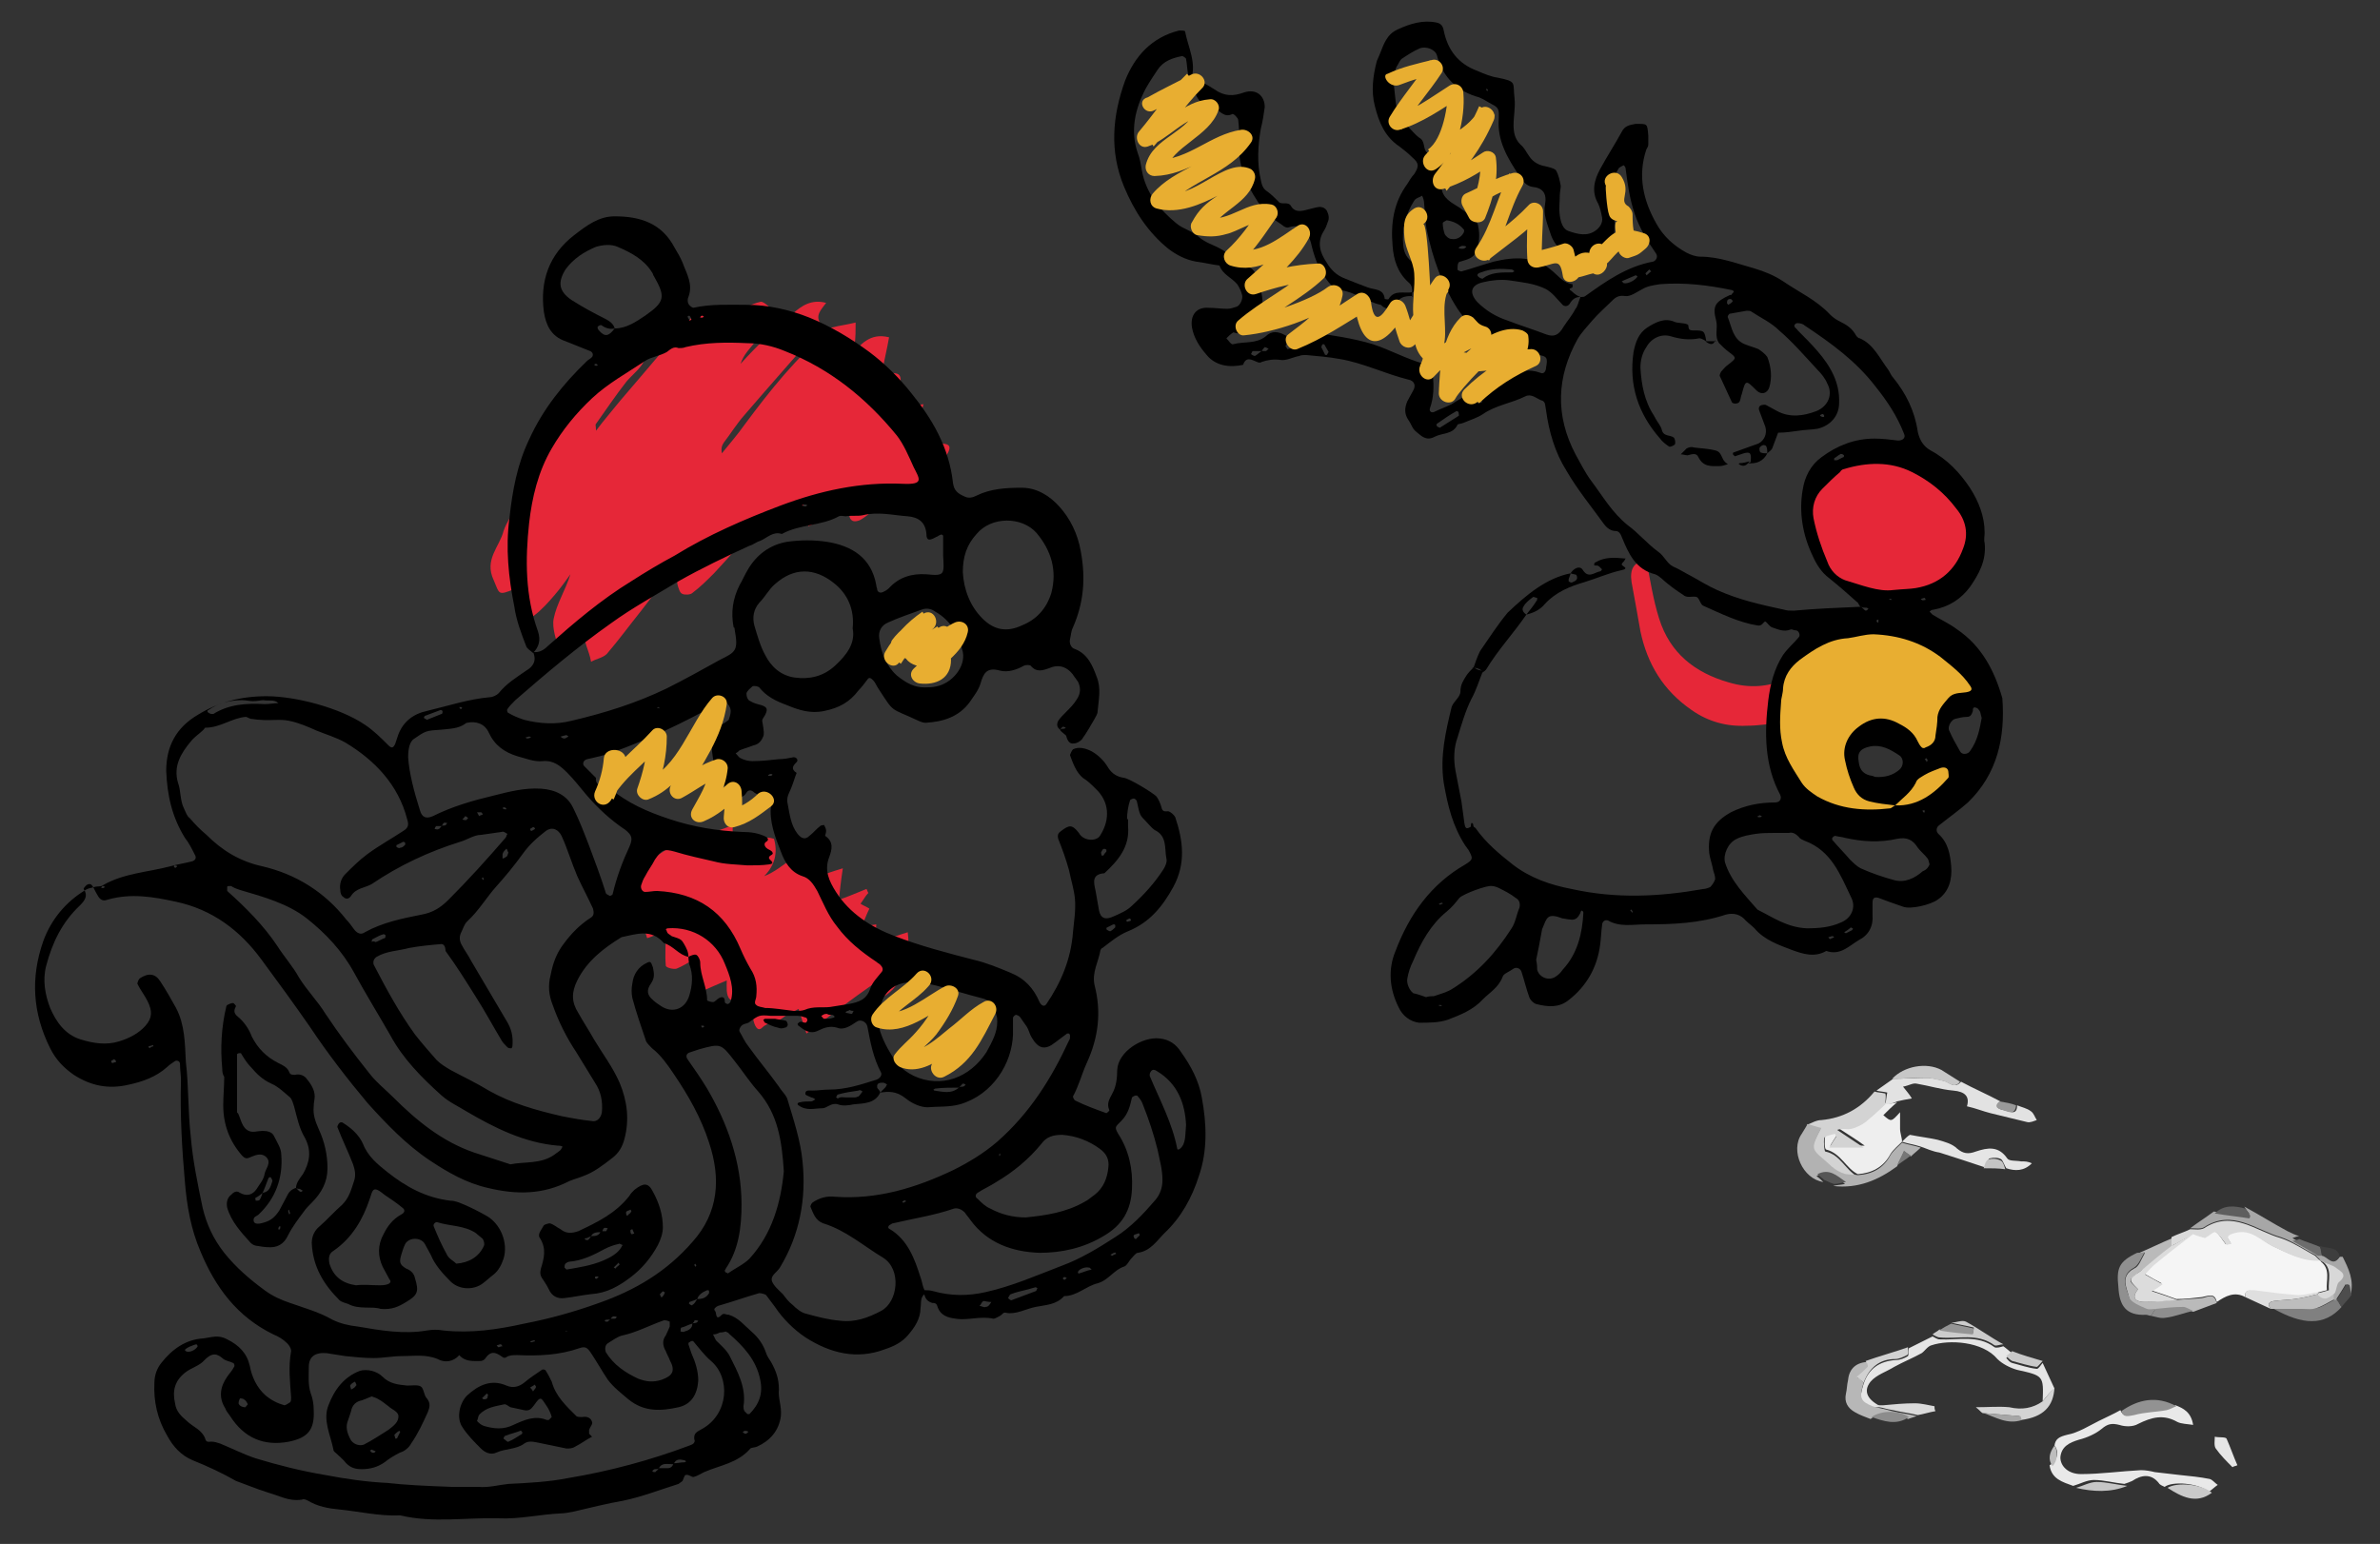 <?xml version="1.0" encoding="UTF-8"?>
<!-- Generator: Adobe Illustrator 28.0.0, SVG Export Plug-In . SVG Version: 6.00 Build 0)  -->
<svg xmlns="http://www.w3.org/2000/svg" xmlns:xlink="http://www.w3.org/1999/xlink" version="1.1" id="Layer_1" x="0px" y="0px" width="242px" height="157px" viewBox="0 0 242 157" style="enable-background:new 0 0 242 157;" xml:space="preserve">
<rect x="0" y="0" width="242" height="157" fill="#333333" stroke="none"/>
<style type="text/css">
	.st0{fill:#E62738;}
	.st1{fill:#E8AE31;}
	.st2{fill:#F5F5F5;}
	.st3{fill:#E9E9E9;}
	.st4{fill:#EEEEEE;}
	.st5{fill:#D3D3D3;}
	.st6{fill:#E2E2E2;}
	.st7{fill:#B2B2B2;}
	.st8{fill:#E6E6E6;}
	.st9{fill:#E5E5E5;}
	.st10{fill:#BABABA;}
	.st11{fill:#DADADA;}
	.st12{fill:#B7B7B7;}
	.st13{fill:#A7A7A7;}
	.st14{fill:#909090;}
	.st15{fill:#808080;}
	.st16{fill:#D4D4D4;}
	.st17{fill:#C7C7C7;}
	.st18{fill:#DFDFDF;}
	.st19{fill:#BDBDBD;}
	.st20{fill:#CCCCCC;}
	.st21{fill:#929292;}
	.st22{fill:#CACACA;}
	.st23{fill:#A8A8A8;}
	.st24{fill:#D1D1D1;}
	.st25{fill:#C6C6C6;}
	.st26{fill:#C9C9C9;}
	.st27{fill:#8E8E8E;}
	.st28{fill:#5E5E5E;}
	.st29{fill:#8C8C8C;}
	.st30{fill:#959595;}
	.st31{fill:#A6A6A6;}
	.st32{fill:#565656;}
	.st33{fill:#C4C4C4;}
	.st34{fill:#4D4D4D;}
	.st35{fill:#6D6D6D;}
	.st36{fill:#3E3E3E;}
	.st37{fill:#999999;}
	.st38{fill:#777777;}
	.st39{fill:#DCDCDC;}
	.st40{fill:#D8D8D8;}
</style>
<g>
	<g>
		<path class="st0" d="M167.4,57c0.4,2,0.7,4,1.3,5.9c1.1,3.5,3.6,5.5,7.1,6.5c2,0.6,4,0.5,5.9-0.4c0.4-0.2,1-0.2,1.8-0.4    c-0.7,1-1.3,1.8,0.1,2.1c0,1.5-0.8,2.4-2.2,2.7c-1.3,0.2-2.6,0.4-3.8,0.4c-2,0.1-3.9-0.4-5.6-1.6c-2.9-2-4.5-4.7-5.2-8    c-0.3-1.7-0.6-3.4-0.9-5C165.7,57.9,166.1,57.1,167.4,57z"></path>
		<path d="M143.6,29.8c0-0.4,0-0.8-0.4-1.1c-1.1-1-1.5-2.3-1.6-3.7c-0.2-2.3,0.1-4.4,1.5-6.3c0.2-0.3,0.4-0.7,0.7-1    c0.5-0.8,0.5-1.1-0.2-1.7c-0.4-0.4-0.9-0.8-1.3-1.1c-1.5-1-2.1-2.5-2.5-4.1c-0.4-1.5-0.2-3.1,0.2-4.6c0.1-0.2,0.2-0.5,0.3-0.7    c0.4-1,0.7-2,1.8-2.5c1.3-0.6,2.6-1,4-0.7c0.4,0.1,0.6,0.3,0.7,0.8c0.4,2,1.5,3.4,3.4,4.1c0.7,0.3,1.4,0.6,2.1,0.7    c2,0.4,1.5,0.5,1.7,2.1c0.1,0.9-0.1,1.8-0.1,2.7c0,0.7,0.1,1.4,0.7,2c0.4,0.3,0.6,0.8,0.9,1.2c0.4,0.6,1,0.9,1.6,1    c0.4,0.1,0.9,0.2,1.1,0.4c0.3,0.5,0.4,1.1,0.5,1.6c0,0.3-0.1,0.6-0.1,1c0,0.7-0.1,1.3,0,2c0.1,0.7,0.3,1.4,0.9,1.6    c0.9,0.3,1.9,0.6,2.8-0.1c0.4-0.3,0.7-0.8,0.6-1.3c-0.1-0.5-0.2-1-0.4-1.4c-0.7-1.2-0.4-2.4,0.2-3.5c0.7-1.3,1.5-2.5,2.2-3.8    c0.3-0.6,0.8-0.7,1.4-0.8c1.2,0,1.2-0.1,1.3,1.2c0,0.3,0,0.6,0,0.9c0,0.2-0.1,0.3-0.2,0.5c-0.9,2.7-0.3,5.2,1,7.5    c0.7,1.3,1.8,2.3,3.1,3c0.4,0.2,0.9,0.4,1.4,0.4c1.9,0,3.7,0.7,5.5,1.2c1,0.3,2,0.7,2.9,1.3c1.6,1.1,3.4,1.9,4.8,3.4    c0.3,0.3,0.6,0.5,1,0.7c0.6,0.3,1.1,0.6,1.5,1.2c0.1,0.2,0.3,0.5,0.5,0.5c1.4,0.6,2,2,2.9,3.2c0.2,0.3,0.3,0.6,0.5,0.8    c1.3,1.6,2.2,3.4,2.5,5.5c0.2,0.9,0.6,1.5,1.3,1.9c1.7,0.9,3,2.3,4,3.8c0.9,1.4,1.5,2.9,1.5,4.6c0,0.3-0.1,0.7,0,1    c0.2,1.8-0.6,3.2-1.5,4.5c-0.9,1.2-2.1,2-3.7,2.3c-0.2,0-0.3,0.1-0.4,0.2c0.1,0.1,0.2,0.2,0.3,0.3c0.8,0.5,1.7,0.9,2.5,1.5    c2.5,1.7,3.8,4.2,4.6,7c0.3,4-0.5,7.7-3.5,10.6c-0.9,0.8-1.9,1.5-2.9,2.3c-0.3,0.2-0.4,0.6-0.1,0.9c1,0.9,1.2,2.1,1.3,3.3    c0.1,1.3-0.2,2.6-1.4,3.4c-0.7,0.5-2.7,1-3.5,0.7c-0.9-0.3-1.7-0.6-2.5-0.9c-0.4-0.1-0.6,0-0.6,0.5c0,0.4,0,0.8,0,1.2    c0.1,1.2-0.4,2.1-1.4,2.6c-1,0.6-1.9,1.6-3.3,1.1c-1.2,0.7-2.4,0.3-3.5-0.1c-1.3-0.5-2.8-1-3.8-2.2c-0.3-0.3-0.6-0.5-0.9-0.8    c-0.5-0.6-1.2-0.8-2-0.6c-2.7,0.9-5.4,1-8.2,1c-1.3,0-2.6,0.3-3.8-0.4c-0.3-0.1-0.6,0.1-0.6,0.5c-0.1,0.7-0.1,1.3-0.2,2    c-0.3,2.3-1.4,4.2-3.2,5.6c-1,0.8-2.1,0.7-3.3,0.4c-0.3-0.1-0.6-0.4-0.7-0.7c-0.3-0.8-0.5-1.7-0.8-2.6c-0.1-0.3-0.5-0.5-0.8-0.3    c-0.4,0.3-1,0.5-1.1,0.8c-0.4,1.1-1.3,1.6-2,2.3c-1,1.1-2.3,1.6-3.6,2.1c-0.9,0.3-1.9,0.3-2.9,0.3c-0.9-0.1-1.7-0.7-2.1-1.6    c-0.9-1.8-1.1-3.8-0.3-5.7c1.4-3.7,3.6-6.8,7.1-8.8c0.8-0.5,0.8-0.6,0.3-1.5c-0.1-0.1-0.2-0.3-0.3-0.4c-1.3-2-1.8-4.1-2.2-6.4    c-0.4-2.7,0.2-5.2,0.8-7.7c0.2-0.6,0.9-1,0.9-1.6c0-0.7,0.3-1.1,0.6-1.6c0.2-0.3,0.5-0.6,0.8-0.9l-0.1-0.1    c0.2,0.4,0.7,0.5,1.1,0.5l-0.1,0c-0.4,1-0.7,2-1.2,2.9c-0.6,1.2-1,2.6-1.4,3.9c-0.4,1.1-0.4,2.3-0.2,3.4c0.2,1,0.4,2.1,0.6,3.1    c0.1,0.7,0.2,1.4,0.3,2.2c0.1,0.6,0.2,0.7,0.9,0.2l-0.1,0.1c0.1,0.1,0.3,0.1,0.4,0.3c1,1.4,2.3,2.5,3.7,3.6c1.8,1.4,3.9,2.1,6,2.5    c4.5,1,8.9,0.8,13.4,0c0.2,0,0.5-0.1,0.7-0.2c0.2-0.2,0.4-0.5,0.5-0.8c0-0.3-0.1-0.6-0.2-0.9c-0.1-0.6-0.3-1.1-0.4-1.7    c-0.2-2,0.4-3.2,2.2-4.2c1.4-0.7,2.9-1,4.5-1c0.5,0,0.7-0.4,0.5-0.8c-1.6-3-1.6-6.3-1.2-9.6c0.2-1.6,0.6-3.2,1.5-4.6    c0.5-0.7,1.1-1.2,1.6-1.8c0.2-0.2,0-0.7-0.3-0.7c-0.2,0-0.3-0.1-0.5-0.1c-0.7,0.3-1.3,0-1.9-0.2c-0.3-0.1-0.5-0.5-0.7-0.6    c-0.2,0-0.3,0.5-0.8,0.4c-1.9-0.3-3.7-1.2-5.5-2c-0.3-0.1-0.4-0.8-0.7-0.9c-0.4-0.1-0.8,0.1-1.2-0.1c-0.6-0.4-1.2-0.8-1.8-1.3    c-0.4-0.3-0.7-0.7-1.2-0.9c-2-0.5-2.7-2.1-3.4-3.8c-0.1-0.3-0.3-0.6-0.6-0.6c-0.5,0-0.9-0.3-1.2-0.7c-1.3-1.8-2.7-3.5-3.8-5.4    c-1.2-1.9-1.8-4-2.1-6.2c-0.1-0.4,0-0.9-0.5-1c-0.5-0.2-1-0.7-1.6-0.4c-1.4,0.7-3,0.9-4.3,1.8c-0.6,0.4-1.3,0.6-2,0.9    c-0.2,0.1-0.6,0.1-0.6,0.2c-0.5,1-1.5,0.8-2.3,1.2c-0.9,0.5-1.4-0.1-1.9-0.5c-0.4-0.3-0.5-0.8-0.8-1.2c-0.4-0.6-0.4-1.2-0.1-1.9    c0.2-0.4,0.4-0.7,0.6-1.1c0.3-0.5,0.1-1-0.5-1.1c-2.4-0.6-4.6-1.7-7-2.1c-1.1-0.2-2.3-0.3-3.4-0.4c-0.2,0-0.5,0-0.7,0.1    c-0.6,0.1-1.3,0.5-1.9,0.4c-0.7-0.1-1.3,0-1.9,0.2c-0.1,0.1-0.3,0.1-0.5,0c-0.5-0.2-1.1-0.6-1.4,0.3c-1.4,0.3-2.8,0.1-3.7-1    c-0.7-0.8-1.3-1.7-1.5-2.8c-0.2-1.3,0.5-2.1,1.7-2c0.6,0,1.3,0.1,1.9,0.1c0.3,0,0.6-0.1,0.9-0.2c0.4-0.1,0.7-0.8,0.6-1.2    c-0.1-0.4-0.3-0.8-0.5-1.1c-0.6-0.7-1.5-1-1.8-1.9c-0.8-0.1-1.6-0.3-2.4-0.4c-1.1-0.2-2-0.7-2.8-1.3c-2.1-1.7-3.5-3.9-4.5-6.3    c-1.5-3.6-1.2-7.2,0.1-10.8c1-2.5,2.7-4.4,5.5-5.1c0.2,0,0.6,0,0.6,0.1c0.3,1.6,1.2,3.2,0.6,4.9l0.1-0.1c-0.2-0.2-0.4-0.3-0.4-0.5    c-0.1-0.5-0.1-1-0.2-1.5c0-0.1-0.3-0.3-0.4-0.3c-1,0.2-1.9,0.5-2.5,1.4c-0.4,0.6-0.8,1.2-1.2,1.9c-1.1,2.1-1.6,4.3-0.8,6.6    c0.2,0.5,0.3,1.1,0.4,1.7c0.4,2.3,1.8,4,3.5,5.4c0.7,0.6,1.7,0.8,2.3,1.4c0.7,0.6,1.5,0.8,2.2,1.2c0.4,0.2,0.7,0.5,1,0.7    c0.5,0.4,1,1,1.6,1.1c1,0.2,1,0.9,1.2,1.5c0.4,1,0.6,2,0.4,3.1c-0.1,0.3-0.1,0.7-0.3,0.9c-0.6,0.4-0.9,1.2-1.6,1.4    c-0.1,0-0.3-0.1-0.5-0.1c-0.2,0-0.4-0.1-0.5-0.1c-0.3,0.2-0.5,0.4-0.7,0.6c0.2,0.2,0.5,0.7,0.7,0.6c1.1-0.3,2.3,0,3.3-0.8    c0.6-0.6,1.3-0.5,2-0.1c0.4,0.3,0.5,0.2,0.1,0.9c0,0.1-0.1,0.2-0.1,0.2c0.1,0.1,0.2,0.3,0.2,0.3c0.7-0.1,1-0.4,1.1-1.1    c0-0.2,0.2-0.5,0.4-0.5c0.3-0.1,0.7-0.1,1-0.1c2.1,0.3,4.2,0.6,6.2,1.2c1.8,0.6,3.4,1.5,5.2,2c0.5,0.1,0.8,0.5,0.9,1.1    c0.1,1.2,0.1,2.3-0.3,3.4c-0.1,0.3,0.1,0.5,0.4,0.4c0.6-0.3,1.2-0.5,1.8-0.8c1.9-1.2,3.8-2.2,5.9-3c1-0.4,2-0.6,3.1-0.2    c0.4,0.2,0.6-0.2,0.6-0.5c0.2-1,0.1-1.2-0.8-1.3c-0.7-0.1-1.4-0.3-2.2-0.5c-2.6-0.6-4.5-2-6-4.2c-1.6-2.5-2.5-5.1-3.1-7.9    c-0.2-0.9-0.2-1.9-0.3-2.9c0-0.2-0.1-0.5-0.2-0.7c-0.3,0.2-0.6,0.2-0.8,0.5c-0.9,1.4-1.3,3-1.1,4.7c0.1,0.7,0.4,1.2,1,1.6    c0.2,0.1,0.4,0.2,0.6,0.3c0.5,0.3,0.4,0.9,0.6,1.3c0.2,0.6-0.3,0.6-0.6,0.9C144.2,29.3,143.8,29.5,143.6,29.8    C143.5,29.8,143.6,29.8,143.6,29.8z M128.3,35.7c-0.3,0-0.6,0-0.9,0c-0.1,0-0.1,0.2-0.2,0.3c0.1,0.1,0.3,0.2,0.4,0.2    C127.8,36.1,128.1,35.8,128.3,35.7c0.1,0,0.3,0,0.4,0c0.1,0,0.2-0.2,0.3-0.2c-0.1-0.1-0.3-0.2-0.4-0.2    C128.5,35.4,128.4,35.5,128.3,35.7z M160.7,30.2c0.2,0,0.4,0,0.5-0.1c2.1-1.5,4.2-3,6.9-3.5c0.3-0.1,0.5-0.5,0.3-0.8    c-0.9-1.3-1.7-2.6-2.2-4.1c-0.5-1.5-0.7-3-0.9-4.5c0-0.2-0.1-0.3-0.2-0.4c-0.2,0.1-0.4,0.2-0.5,0.3c-0.3,0.5-0.5,1-0.8,1.5    c-0.4,0.7-0.5,1.4-0.1,2.1c0.6,1.1,0.5,2.2,0.4,3.4c-0.1,1.2-1.3,2.3-2.6,2.2c-1.8-0.1-3.3-0.7-3.9-2.7c-0.3-0.9-0.7-1.9-0.5-2.8    c0.2-1.1-0.2-1.7-1.3-1.8c-0.6-0.1-1-0.6-1.3-1.1c-1.2-1.8-2.3-3.6-2.1-5.9c0-0.2,0-0.3,0-0.5c0-0.5-0.3-0.7-0.7-0.9    c-0.4-0.2-0.8-0.5-1.3-0.7c-2.2-0.6-3.7-2-4.3-4.3c-0.2-0.6-1.1-0.9-1.7-0.7c-0.7,0.3-1.3,0.7-1.9,1.1c-0.2,0.2-0.3,0.5-0.5,0.8    c-0.5,1.1-0.2,2.2-0.1,3.4c0.1,1.1,0.4,1.9,1.2,2.6c0.4,0.4,0.8,0.9,1.2,1.2c0.6,0.3,0.4,1,0.7,1.4c0.3,0.4,0.9,0.7,1.4,1    c0.1,0.1,0.2,0.3,0.2,0.4c0.1,0.5,0.2,1,0.1,1.4c-0.4,1.3,0.2,2,1.2,2.6c0.7,0.4,1.3,0.9,1.9,1.4c0.2,0.2,0.5,0.5,0.5,0.8    c0.2,0.9,0.1,1.8-0.2,2.6c-0.3,0.7-1,0.8-1.6,1c-0.1,0-0.2,0.1-0.2,0.1c-0.1,0.2-0.1,0.4-0.1,0.7c0,0.1,0.3,0.2,0.4,0.2    c1.1-0.3,2.2-0.7,3.3-1c2.1-0.5,4.2-0.6,6,1c0.6,0.5,1.1,1.2,2,1.3c0,0,0,0.2,0,0.3c0,0.1-0.6,0.1-0.1,0.4    C160.1,29.9,160.4,30.1,160.7,30.2c-0.5,0-0.8,0.2-1.1,0.7c-0.2,0.3-0.6,0.3-0.8,0c-0.5-0.5-0.9-1.1-1.6-1.5    c-1.2-0.6-2.5-0.7-3.8-0.9c-0.8-0.1-1.8,0-2.6,0.2c-1.3,0.3-1.4,1.1-0.6,2c0.9,0.9,1.9,1.5,3.1,1.9c1.3,0.5,2.6,0.9,3.9,1.4    c0.8,0.3,1.3,0.1,1.8-0.8c0.4-0.6,0.9-1.2,1.2-1.8C160.4,31.2,160.5,30.7,160.7,30.2z M189.2,61.7c0.2,0.1,0.3,0.3,0.5,0.4    c0.1,0,0.2-0.1,0.3-0.2c-0.1,0-0.1-0.1-0.2-0.1C189.6,61.8,189.4,61.8,189.2,61.7c-0.2-0.1-0.2-0.4-0.4-0.5    c-0.9-0.8-1.8-1.6-2.8-2.4c-0.8-0.6-1.3-1.4-1.7-2.3c-1-2.1-1.4-4.4-1-6.7c0.2-1.3,0.8-2.5,1.9-3.3c1.6-1.2,3.4-1.9,5.4-1.9    c0.8,0,1.6,0.1,2.4,0.2c0.5,0,0.8-0.3,0.6-0.7c-0.7-1.8-1.7-3.3-2.9-4.8c-2-2.6-4.5-4.4-7.2-6.2c-0.2-0.2-0.7-0.3-0.9-0.2    c-0.4,0.3,0.1,0.5,0.2,0.7c0.7,0.7,1.4,1.4,2,2.1c1.3,1.5,2.3,3.2,2.2,5.3c0,1.3-0.9,2.3-2.2,2.6c-0.6,0.1-1.3,0.1-1.9,0.2    c-0.7,0.1-1.4,0.2-2.1,0.2c-0.2,0.5-0.4,1.1-0.6,1.6c-0.1,0.2-0.3,0.3-0.5,0.5c0-0.2,0-0.5-0.1-0.7c0-0.1-0.3-0.2-0.4-0.1    c-0.1,0-0.3,0.2-0.3,0.3c0,0.1,0,0.3,0.1,0.4c0.2,0.1,0.5,0.1,0.7,0.1c-0.4,0.8-1.1,1.1-2,1L178,47c0.1-0.9,0-1.1-0.7-0.9    c-0.3,0.1-0.6,0.2-0.9,0.3c0,0-0.1-0.1-0.2-0.2c0-0.1,0-0.2,0.1-0.2c0.8-0.3,1.7-0.6,2.5-0.9c0.6-0.3,0.9-1,0.7-1.7    c-0.2-0.5-0.4-1.1-0.6-1.6c-0.1-0.2-0.1-0.5,0.2-0.6c0.1,0,0.3-0.1,0.5,0c0.4,0.2,0.7,0.4,1.1,0.6c1.3,0.7,2.7,0.5,4,0    c1.2-0.5,1.7-1.7,1.1-2.8c-0.2-0.5-0.6-1-1-1.4c-1.3-1.4-2.5-2.8-3.9-4c-0.8-0.8-1.9-1.3-2.8-1.9c-0.1-0.1-0.3-0.1-0.5-0.1    c-0.6,0.1-1.1,0.2-1.7,0.3c-0.1,0-0.3,0.3-0.2,0.4c0.4,1,0.5,2.2,1.7,2.7c0.5,0.2,0.9,0.3,1.4,0.5c0.3,0.2,0.7,0.5,0.9,0.8    c0.4,1,0.5,2.1,0.2,3.1c-0.2,0.6-0.8,0.8-1.3,0.3c-1.1-1.1-1.1-1.1-1.5,0.4c-0.1,0.2-0.1,0.5-0.2,0.7c-0.1,0.3-0.7,0.3-0.8,0.1    c-0.4-0.9-0.8-1.7-1.2-2.6c-0.1-0.1,0-0.3,0.1-0.5c0.2-0.2,0.4-0.5,0.7-0.7c0.9-0.7,0.9-0.7,0.1-1.3c-0.4-0.3-0.7-0.6-1.1-1    l0.1,0.1c-0.5-0.7-0.1-1.5-0.3-2.3c-0.4-1.5-0.1-1.9,1.4-2.6c0.1,0,0.2,0,0.2-0.1c0.1-0.1,0.2-0.2,0.2-0.3c-0.1,0-0.1-0.1-0.2-0.1    c-2.4-0.5-4.8-0.8-7.3-0.6c-0.7,0.1-1.3,0.2-1.8,0.5c-0.6,0.3-1.2,0.8-1.8,0.7c-0.7-0.1-1,0.2-1.4,0.6c-0.6,0.6-1.3,1.2-1.9,1.9    c-0.5,0.6-1.1,1.2-1.5,1.9c-2.1,3.8-2.3,7.7-0.2,11.7c0.5,0.9,1,1.9,1.6,2.7c1.2,1.6,2.1,3.2,3.7,4.5c1.1,0.8,2,1.9,3.1,2.7    c0.6,0.4,0.9,1.2,1.5,1.5c0.7,0.3,1.3,0.7,1.9,1c0.9,0.5,1.7,1,2.6,1.4c2.2,1,4.5,1.5,6.8,2c0.3,0.1,0.6,0.1,1,0.1    C184.5,61.9,186.9,61.8,189.2,61.7z M180.5,84.7C180.5,84.7,180.5,84.7,180.5,84.7c-0.7,0-1.3,0-2,0.1c-0.6,0.1-1.3,0.2-1.9,0.5    c-0.9,0.4-1.4,1.6-1.2,2.4c0.6,1.9,2,3.3,3.3,4.8c1.6,0.8,3,1.8,5,1.9c1.3,0,2.4-0.1,3.5-0.6c1-0.4,1.6-1.5,1-2.6    c-1.1-2.3-2-4.7-4.7-5.7c-0.2-0.1-0.5-0.2-0.6-0.4c-0.3-0.3-0.6-0.5-1-0.4C181.5,84.7,181,84.7,180.5,84.7z M145,101.4    c0.3-0.1,0.6-0.1,0.8-0.1c0.6-0.2,1.3-0.4,1.8-0.7c2.6-1.6,4.5-3.7,6.1-6.2c0.4-0.6,0.5-1.4,0.8-2.1c0.1-0.4,0-0.8-0.4-1    c-0.5-0.4-1.1-0.7-1.7-1c-0.2-0.1-0.5-0.2-0.7-0.2c-0.5-0.1-2.9,0.8-3.3,1.2c-0.4,0.5-0.8,1-1.3,1.4c-1.6,1.3-2.6,3.1-3.4,5    c-0.3,0.6-0.5,1.2-0.6,1.8c-0.1,0.5,0.2,1.2,0.6,1.5C144.2,101.1,144.7,101.3,145,101.4z M196.2,87.9c-0.1-0.3-0.1-0.5-0.2-0.6    c-0.3-0.4-0.7-0.7-1-1.1c-0.5-0.8-1.1-1.1-2.1-0.9c-1.8,0.4-3.5,0.3-5.3-0.1c-0.3-0.1-0.6-0.1-1-0.2c-0.1,0-0.2,0.1-0.3,0.2    c0,0,0,0.2,0,0.2c0.6,0.7,1.2,1.3,1.8,2c0.3,0.3,0.7,0.7,1.1,0.9c1.1,0.5,2.3,0.9,3.4,1.2c1.1,0.3,2.1-0.2,2.9-0.9    C196,88.4,196.1,88.1,196.2,87.9z M156.2,97.6c0.1,0.5,0.1,0.8,0.1,1c0.2,0.8,1.2,1.2,1.9,0.7c0.3-0.2,0.5-0.4,0.7-0.7    c1.5-1.6,2-3.7,2.1-5.8c0-0.1-0.1-0.2-0.2-0.2c-0.1,0.1-0.1,0.3-0.2,0.4c-0.2,0.4-0.5,0.6-1,0.5c-0.2,0-0.5-0.1-0.7-0.1    c-1.6-0.6-1.6-0.1-2.1,1.1C156.6,95.6,156.4,96.7,156.2,97.6z M190.6,79c1.1,0.1,1.9-0.2,2.5-0.7c0.5-0.4,0.5-1.2,0-1.5    c-0.9-0.6-1.8-1.1-2.9-0.9c-1,0.2-1.4,0.6-1.2,1.6c0.1,0.9,0.6,1.3,1.4,1.4C190.6,79,190.7,79,190.6,79z M201.5,73    c-0.1-0.3-0.1-0.5-0.2-0.7c-0.1-0.1-0.2-0.3-0.3-0.3c-0.4-0.2-0.4,0.1-0.4,0.3c-0.1,0.3-0.2,0.6-0.6,0.6c-0.4,0-0.8,0.1-1.2,0.2    c-0.4,0.1-0.8,0.8-0.6,1.2c0.3,0.7,0.7,1.4,1.1,2.1c0.2,0.4,0.8,0.3,1,0C201.1,75.3,201.3,74.1,201.5,73z M147.1,22.4    c-0.2,0.1-0.4,0.2-0.4,0.3c0,0.4,0.1,0.8,0.2,1.1c0.1,0.2,0.4,0.5,0.7,0.5c0.5,0.1,1-0.2,1.2-0.6c0.1-0.1,0.1-0.4,0-0.4    C148.4,22.8,147.8,22.5,147.1,22.4z M154,27.6c-0.1-0.1-0.2-0.2-0.3-0.2c-1.1-0.1-2.1-0.1-3.1,0.3c-0.4,0.1-0.5,0.3-0.2,0.5    c0.1,0.1,0.4,0.2,0.4,0.1c0.8-0.6,1.8-0.6,2.8-0.6c0.1,0,0.2,0,0.2,0C153.8,27.7,153.9,27.6,154,27.6z M146.4,43.5    c0.6-0.4,1.3-0.8,1.9-1.2c0.1,0,0-0.3,0-0.4c0,0-0.1-0.1-0.2-0.1c-0.7,0.4-1.3,0.8-2,1.3c0,0-0.1,0.1,0,0.2    C146.1,43.4,146.2,43.4,146.4,43.5z M165.1,28.8c0.5,0.1,1.3-0.4,1.4-0.7c0,0-0.1-0.1-0.2-0.1c-0.5,0.2-0.9,0.4-1.4,0.6    C165,28.7,165,28.7,165.1,28.8z M135.1,35.8c-0.1-0.2-0.3-0.5-0.4-0.7c0-0.1-0.1-0.1-0.2-0.1c-0.1,0.1-0.2,0.3-0.1,0.4    c0.1,0.2,0.2,0.4,0.3,0.6c0,0.1,0.1,0.1,0.2,0.1C135,36,135,35.9,135.1,35.8z M186.8,46.8c0.2-0.1,0.4-0.2,0.6-0.3    c0.1,0,0.1-0.1,0.1-0.2c-0.1-0.1-0.3-0.2-0.4-0.1c-0.2,0.1-0.4,0.3-0.6,0.4c0,0,0,0.1,0,0.2C186.6,46.8,186.7,46.8,186.8,46.8z     M188.4,94.4c-0.1,0-0.2-0.1-0.2-0.1c-0.2,0.2-0.5,0.4-0.7,0.5c0.1,0,0.1,0.1,0.2,0.1c0.2-0.1,0.4-0.2,0.6-0.3    C188.4,94.5,188.4,94.5,188.4,94.4z M176.2,30.6c-0.1-0.1-0.2-0.2-0.2-0.2c-0.3,0-0.4,0.1-0.4,0.4c0,0.1,0.1,0.1,0.1,0.2    C175.9,30.9,176.1,30.8,176.2,30.6z M167.7,27.4c-0.1,0.1-0.3,0.3-0.4,0.4c0,0,0.1,0.1,0.1,0.2c0.2-0.1,0.3-0.3,0.5-0.4    C167.9,27.6,167.8,27.5,167.7,27.4z M149.1,25.1c-0.1-0.1-0.3-0.1-0.4-0.1c-0.1,0-0.3,0.1-0.4,0.2c0.1,0.1,0.3,0.1,0.4,0.1    C148.9,25.3,149,25.2,149.1,25.1z M190.9,63.3c0.1,0,0.1,0,0.1-0.1c0-0.1,0-0.1,0-0.2c-0.1,0-0.2,0.1-0.2,0.1    C190.8,63.2,190.9,63.3,190.9,63.3z M195.8,61c0-0.1-0.1-0.2-0.1-0.2c-0.1,0-0.3,0.1-0.4,0.1c0,0,0.1,0.1,0.1,0.1    C195.5,61.1,195.7,61,195.8,61z M192.3,60.9c-0.1,0-0.2,0-0.2,0c0,0,0,0.1,0.1,0.1c0.1,0,0.1,0,0.2,0    C192.3,61,192.3,60.9,192.3,60.9z M186.1,95.5c0.1-0.1,0.3-0.1,0.4-0.2c-0.1-0.1-0.1-0.1-0.2-0.1c-0.1,0-0.3,0.1-0.4,0.1    C186,95.4,186,95.5,186.1,95.5z M185.5,42.2c-0.1,0-0.1-0.1-0.2-0.1c-0.3,0.1-0.3,0.2,0,0.3c0.1,0,0.2,0,0.2,0    C185.5,42.4,185.4,42.3,185.5,42.2z M150.7,40.9c0-0.1-0.1-0.2-0.1-0.2c-0.1,0-0.3,0.1-0.4,0.1c0,0.1,0.1,0.2,0.1,0.2    C150.5,41,150.6,40.9,150.7,40.9z M146.6,102.3c0,0,0-0.1-0.1-0.1c-0.1,0-0.2,0-0.2,0c0,0,0,0.1,0.1,0.1    C146.5,102.3,146.6,102.3,146.6,102.3z M166,92.7c0-0.1-0.1-0.1-0.1-0.2c-0.1,0-0.2,0.1-0.1,0.1c0.1,0.1,0.1,0.2,0.2,0.2    C166,92.8,166,92.7,166,92.7z M146.6,91.8c-0.1,0-0.2,0.1-0.3,0.1c0,0,0.1,0.1,0.1,0.1c0.1,0,0.2-0.1,0.3-0.1    C146.7,91.8,146.6,91.8,146.6,91.8z M151.3,9.2c0-0.1-0.1-0.1-0.1-0.2c0,0-0.1,0.1-0.1,0.1c0.1,0.1,0.1,0.2,0.2,0.3    C151.2,9.3,151.2,9.2,151.3,9.2z M178.7,83c0,0,0,0.1,0.1,0.1c0.1,0,0.1,0,0.2,0c0.2-0.1,0.2-0.1-0.1-0.2    C178.8,83,178.8,83,178.7,83z M195.7,82.6c0-0.1,0-0.2,0-0.2c-0.1,0-0.1,0-0.2,0c0,0,0,0.1,0,0.1    C195.6,82.7,195.7,82.6,195.7,82.6z M196,77.3c0-0.1-0.1-0.1-0.1-0.2c-0.1,0-0.1,0.1-0.2,0.1c0.1,0.1,0.2,0.2,0.2,0.3    C195.9,77.5,196,77.4,196,77.3z"></path>
		<path d="M121.4,8.2c0.3,0.1,0.6,0.1,0.9,0.2c0.4,0.2,0.9,0.5,1.2,0.7c1,0.7,1.9,0.7,3,0.3c1.2-0.4,2.1,0.3,2.1,1.5    c-0.1,0.7-0.2,1.4-0.4,2.2c-0.3,1.7-0.4,3.5,0,5.2c0.1,0.5,0.2,0.9,0.7,1.2c0.4,0.3,0.7,0.6,1.1,1c0.3,0.4,1-0.1,1.3,0.5    c0.3,0.5,0.8,0.5,1.3,0.4c0.4-0.1,0.8-0.2,1.2-0.3c0.4-0.1,0.8-0.1,1.1,0.3c0.2,0.4,0.3,0.8,0.1,1.2c-0.1,0.3-0.2,0.6-0.4,0.9    c-0.7,1.1-0.4,2.2,0.3,3.2c0.4,0.7,1,1.3,1.8,1.6c0.7,0.3,1.5,0.6,2.3,0.9c0.7,0.3,1.7,0.1,1.8,1.2c0,0,0.4,0.1,0.4,0    c0.6-1,1.6-0.5,2.5-0.7l-0.1-0.1c0,0.2,0,0.4,0,0.6l0.1-0.1c-0.6,0-1.3,0-1.7,0.7c-0.4,0.6-1,0.8-1.6,0.2    c-1.4-0.3-2.6-1.3-4.1-1.5c-0.6-0.1-1.1-0.6-1.5-1.2c-0.8-1.1-1.2-2.3-1.5-3.6c-0.3-1.1-0.8-2-2.2-1.6c-0.2,0.1-0.5,0-0.7-0.2    c-0.7-0.5-1.4-0.9-1.9-1.5c-1.5-2.1-2.7-4.3-2.5-7c0-0.7,0-1.5-0.1-2.2c0-0.2-0.5-0.7-0.6-0.6c-0.8,0.4-1.2-0.3-1.7-0.5    C122,10.8,121.3,9.7,121.4,8.2L121.4,8.2z"></path>
		<path d="M159.7,58.3c0.3-0.5,0.9-0.8,1.2-0.4c0.6,1,1.2,0.3,1.8,0.2c0.1,0,0.1-0.1,0.2-0.2c-0.1-0.1-0.2-0.2-0.3-0.3    c-0.1-0.1-0.3-0.1-0.5-0.1c0-0.1,0-0.3,0.1-0.3c1-0.6,2-0.5,3.1-0.4c-0.1,0.1-0.1,0.2-0.2,0.3c-0.1,0.1-0.2,0.2-0.2,0.3    c0,0.2,0.9,0.4-0.1,0.6c-1.3,0.3-2.4,0.8-3.7,1.2c-1.4,0.4-2.9,1-4,2.2c-0.5,0.6-1.1,0.9-1.9,1.1c0.4-0.5,0.8-1,1.1-1.5    c0-0.1,0-0.2,0-0.2c-0.1,0-0.3-0.1-0.4-0.1c-0.4,0.3-0.8,0.6-1,1c-0.2,0.3,0,0.6,0.3,0.8c-1.3,1.9-2.9,3.6-4.1,5.6    c-0.1,0.1-0.2,0.2-0.4,0.3l0.1,0c-0.2-0.4-0.7-0.5-1.1-0.5l0.1,0.1c0.2-0.6,0.4-1.2,0.7-1.8c0.9-1.3,1.8-2.7,2.8-3.9    C155.2,60.5,157.2,58.8,159.7,58.3c0,0.1-0.1,0.3-0.2,0.6c0,0.1,0,0.2,0,0.2c0.1,0.1,0.3,0.2,0.4,0.1c0.3-0.1,0.6-0.3,0.4-0.7    C160.3,58.4,159.9,58.4,159.7,58.3z"></path>
		<path d="M150,84.3c-0.1-0.1-0.3-0.1-0.4-0.2c-0.1-0.1,0-0.3,0-0.4c0,0,0.1,0,0.1,0c0.1,0.1,0.1,0.1,0.1,0.2    C149.8,84,149.9,84.2,150,84.3L150,84.3z"></path>
		<path d="M173.5,34.7c-0.2-0.1-0.5-0.3-0.7-0.3c-1,0.2-1.9,0.1-2.9-0.2c-1-0.3-2,0.2-2.5,1.1c-0.4,0.6-0.6,1.3-0.6,2.1    c0.1,1.7,0.4,3.4,1.4,4.9c0,0.1,0.1,0.1,0.1,0.2c0.2,0.4,0.6,0.8,0.7,1.3c0.2,0.6,0.8,0.4,1.2,0.7c0.1,0.1,0.2,0.5,0.1,0.7    c-0.1,0.1-0.5,0.3-0.6,0.2c-0.3-0.2-0.7-0.5-0.9-0.8c-2.2-2.5-3.2-5.4-2.7-8.8c0.2-1,0.5-1.9,1.4-2.5c0.8-0.5,1.7-1,2.7-0.6    c0.4,0.2,1,0.1,1.4,0.3c0.2,0.1-0.1,0.6,0.5,0.6C173.3,33.6,173.3,33.6,173.5,34.7L173.5,34.7z"></path>
		<path d="M174.8,47.4c-0.8,0-1.6,0.1-2.1-0.9c-0.2-0.5-0.7-0.3-1.1-0.2c-0.2,0-0.5-0.1-0.7-0.1c0.2-0.2,0.4-0.4,0.6-0.6    c0.2-0.1,0.5-0.2,0.7-0.1c0.7,0.1,1.4,0.1,2.2,0.3c0.5,0.1,0.6,0.5,0.8,0.9c0.1,0.2,0.3,0.4,0.5,0.5    C175.4,47.3,175.1,47.4,174.8,47.4z"></path>
		<path d="M177.9,46.9c-0.2,0.3-0.5,0.6-0.9,0.4c-0.1,0-0.1-0.1-0.2-0.1c0,0,0-0.1,0.1-0.1C177.2,47.1,177.6,47,177.9,46.9    C178,47,177.9,46.9,177.9,46.9z"></path>
		<path d="M173.4,34.7c0.4,0,0.7,0,1.1,0l-0.1-0.1C174.2,35.2,173.8,35,173.4,34.7L173.4,34.7z"></path>
		<path class="st0" d="M192.5,60c1-0.1,1.7-0.1,2.3-0.2c2.4-0.4,4-1.8,4.8-4c0.6-1.5,0.3-2.9-0.7-4.1c-1.2-1.6-2.7-2.8-4.5-3.7    c-2.2-1.1-4.6-1-6.9-0.3c-0.1,0-0.3,0.1-0.4,0.3c-0.6,0.5-1.2,1.1-1.8,1.7c-0.8,0.8-1.1,1.9-0.9,3c0.3,1.5,0.8,3,1.4,4.4    c0.3,0.9,1,1.6,1.8,1.9C189.3,59.5,191,60.2,192.5,60z"></path>
		<path class="st1" d="M192.7,81.9c-0.9-0.1-1.8-0.2-2.6-0.4c-0.8-0.2-1.3-0.7-1.6-1.4c-0.4-0.9-0.7-1.8-0.9-2.8    c-0.3-1.3,0.3-2.6,1.4-3.4c1.3-1,2.7-1.1,4.1-0.3c0.8,0.4,1.5,0.9,1.9,1.8c0.1,0.2,0.2,0.4,0.4,0.6c0.1,0.1,0.3,0.1,0.4,0    c0.6-0.2,1-0.6,1-1.2c0.1-0.6,0.2-1.3,0.2-1.9c0.1-0.8,0.6-1.3,1.1-1.9c0.5-0.6,1.2-0.5,1.8-0.6c0.6-0.1,0.7-0.3,0.4-0.7    c-0.8-1.2-1.9-2-3-2.9c-2-1.5-4.3-2.2-6.8-2.3c-0.9,0-1.8,0.3-2.6,0.4c-1.9,0.1-3.4,1.1-4.9,2.2c-0.9,0.7-1.6,1.6-1.7,2.9    c0,0.5-0.2,1-0.2,1.4c-0.1,1.4-0.2,2.7,0.1,4.1c0.3,1.6,1.2,2.8,2,4.1c0.4,0.6,1,1,1.6,1.4c2.3,1.3,4.8,1.5,7.4,1.2    C192.3,82.2,192.5,82,192.7,81.9c2.3,0.1,4-1.2,5.4-2.8c0.1-0.1,0-0.5,0-0.7c-0.1-0.4-0.5-0.4-0.8-0.3c-0.5,0.2-1.1,0.4-1.6,0.7    c-0.3,0.2-0.8,0.4-0.9,0.8C194.3,80.6,193.4,81.2,192.7,81.9z"></path>
		<g>
			<g>
				<path class="st1" d="M117.4,11.2c1.5-0.8,3-1.4,4.4-2.3c-0.4-0.5-0.7-0.9-1.1-1.4c-1.9,1.8-3.2,3.9-4.9,5.9      c-0.5,0.6,0,1.8,0.9,1.5c2.1-0.7,3.8-3.1,6.1-3.2c-0.3-0.4-0.6-0.8-0.9-1.1c-1,3-4.7,3.3-5.4,6.2c-0.1,0.6,0.3,1.1,0.9,1.1      c3.5-0.1,5.8-2.6,9.1-3.1c-0.3-0.4-0.7-0.9-1-1.3c-2.2,3.2-6,3.5-8.3,6.2c-0.4,0.5-0.3,1.3,0.4,1.5c2.2,0.6,4.5-0.4,6.4-1.4      c1.5-0.8,1.5-1-0.2,0.1c-1.2,0.8-1.9,1.4-2.6,2.7c-0.3,0.4,0,1.2,0.5,1.3c1.1,0.2,2,0.2,3-0.1c1-0.2,3-1.5,3.9-1.3      c-0.2-0.4-0.4-0.9-0.5-1.3c-1,1.6-2,3-3.4,4.3c-0.5,0.5-0.2,1.3,0.4,1.5c2.8,0.9,5.4-1,7.5-2.5c-0.4-0.4-0.8-0.8-1.2-1.2      c-1.2,2.2-2.8,3.5-4.6,5.1c-0.6,0.6,0,1.8,0.9,1.5c2.1-0.7,3.9-1.2,6.3-1.3c-0.2-0.5-0.4-1-0.6-1.5c-2.2,2.1-5.2,3.5-7.5,5.5      c-0.6,0.5-0.1,1.6,0.6,1.5c3.1-0.3,7.3-1.7,9.8-3.6c-0.5-0.3-1-0.6-1.5-0.9c-0.4,2.1-2.3,3.2-3.8,4.4c-0.7,0.5,0.1,1.8,0.9,1.5      c2.7-1.1,4.7-2.5,7.2-4c-0.5-0.3-0.9-0.5-1.4-0.8c0.6,4.8,2.6,5.4,5.2,1.1c-0.5-0.1-1.1-0.1-1.6-0.2c0.4,1,0.6,2,1,3.1      c0.2,0.6,1,0.9,1.5,0.4c1.6-1.4,2.2-3.8,3.5-5.5c-0.5-0.4-0.9-0.7-1.4-1.1c-1.4,2.6-0.2,5.8-1.5,8.7c-0.4,0.9,0.7,1.9,1.4,1.1      c1.5-1.6,3-2.7,5.2-3.4c0.9-0.3,0.8-1.5,0-1.7c-0.7-0.2-0.8-0.5-1.2-0.9c-0.4-0.3-0.9-0.4-1.3,0c-1.9,1.9-2.1,5.1-2.2,7.7      c0,0.9,1.3,1.3,1.7,0.5c0.4-0.8,4.5-5.3,4.8-4.4c0.2,0.7-3.3,3.3-3.7,3.6c0.4,0.4,0.8,0.8,1.3,1.3c1.8-1.7,3.6-2.8,5.8-3.8      c0.8-0.4,0.4-1.7-0.5-1.7c-2,0.1-4.4,0.7-6.4,0.4c-3.6-0.4-3.7-1.9-3.8-4.8c0-0.3-0.3-8.6-0.8-8.3c1-0.6,0.1-2.2-0.9-1.6      c-1.1,0.7-1.1,1.6-1,2.9c0.1,1.3,0.9,2.4,1,3.7c0.1,1.4-0.2,2.8-0.1,4.2c0.1,2-0.2,3.7,1.5,4.9c2.7,1.8,7.5,0.4,10.4,0.3      c-0.2-0.6-0.3-1.1-0.5-1.7c-2.4,1.1-4.3,2.2-6.2,4.1c-0.8,0.8,0.4,2,1.3,1.3c2-1.7,5.6-3.7,5.2-6.7c0-0.3-0.4-0.5-0.6-0.6      c-3.2-1-7.3,3.5-8.5,5.9c0.6,0.2,1.1,0.3,1.7,0.5c0-1.6,0.2-4.8,0.8-5.9c-0.1,0.3,1.5,0.9,1.6,0.9c0-0.6,0-1.2,0-1.7      c-2.5,0.7-4.3,1.9-6,3.8c0.5,0.4,0.9,0.7,1.4,1.1c0.6-1.4,0.9-2.1,1.1-3.6c0.2-1.6-0.4-3.7,0.4-5.2c0.5-0.9-0.8-1.9-1.4-1.1      c-1,1.3-2.4,4.6-3.5,5.5c0.5,0.1,1,0.3,1.5,0.4c-0.4-1-0.6-2.1-1-3.1c-0.3-0.7-1.2-0.9-1.6-0.2c-0.9,1.5-1.6,2.1-1.9-0.2      c-0.1-0.6-0.7-1.2-1.4-0.8c-2.3,1.5-4.1,2.8-6.7,3.9c0.3,0.5,0.6,1,0.9,1.5c1.9-1.5,3.8-2.7,4.3-5.2c0.2-0.9-0.8-1.4-1.5-0.9      c-1.8,1.4-6.5,2.9-8.5,3.1c0.2,0.5,0.4,1,0.6,1.5c2.3-2,5.3-3.4,7.5-5.5c0.5-0.5,0.1-1.6-0.6-1.5c-2.4,0.1-4.5,0.6-6.7,1.4      c0.3,0.5,0.6,1,0.9,1.5c1.8-1.7,3.7-3.3,4.9-5.5c0.4-0.8-0.4-1.8-1.2-1.2c-1.7,1.1-3.9,3-6.2,2.3c0.1,0.5,0.3,1,0.4,1.5      c1.5-1.4,2.5-3,3.7-4.7c0.3-0.5,0-1.2-0.5-1.3c-2.6-0.5-4,1.8-6.9,1.4c0.2,0.4,0.4,0.9,0.5,1.3c1.3-2.2,4.1-2.8,4.7-5.3      c0.1-0.4-0.1-0.8-0.4-1c-2.7-1.3-5.8,3.3-9,2.4c0.1,0.5,0.3,1,0.4,1.5c2.4-2.8,6.3-3.3,8.6-6.6c0.5-0.7-0.3-1.4-1-1.3      c-3.2,0.5-5.2,3-8.6,3.1c0.3,0.4,0.6,0.8,0.9,1.1c0.6-2.5,4.5-3.5,5.4-6.2c0.2-0.5-0.3-1.2-0.9-1.1c-2.7,0.2-4.1,2.4-6.6,3.3      c0.3,0.5,0.6,1,0.9,1.5c1.7-1.9,3.1-4.1,4.9-5.9c0.8-0.7-0.2-1.9-1.1-1.4c-1.5,0.8-3,1.5-4.4,2.3      C115.5,10.2,116.4,11.8,117.4,11.2L117.4,11.2z"></path>
			</g>
		</g>
		<g>
			<g>
				<path class="st1" d="M142.4,8.6c1.3-0.5,2.6-0.9,4-1.2c-0.3-0.4-0.7-0.9-1-1.3c-1.3,2-2.9,3.8-4.1,5.8c-0.4,0.7,0.3,1.5,1,1.3      c2.3-0.7,4.3-2.1,6.3-3.4c-0.5-0.3-0.9-0.5-1.4-0.8c0.1,1.6-0.5,5.2-2,6.2c0.4,0.5,0.7,0.9,1.1,1.4c1.5-1.8,2.2-0.9,3.6-2      c1-0.9,1.5-1.7,2.1-2.9c-0.5-0.3-1-0.6-1.6-0.9c-1.2,2.8-2.7,4.5-4.5,6.9c-0.5,0.7-0.1,1.8,0.9,1.5c1.9-0.6,3.4-1.5,5-2.6      c-0.4-0.2-0.9-0.4-1.3-0.5c0.2,1.5-0.3,3.4-0.9,4.8c0.5,0,1,0,1.6,0c-0.6-1,3.7-2.1,3.3-2c-0.3-0.4-0.7-0.9-1-1.3      c-1.3,2.5-1.8,5.3-3.4,7.6c-0.6,0.9,0.7,1.7,1.4,1.1c1.9-1.5,3.7-2.7,5.4-4.5c-0.5-0.2-1-0.4-1.5-0.6c-0.1,1.7-0.2,3.4-0.1,5.1      c0,0.6,0.5,1,1.1,0.9c1.7-0.3,2.2-1.1,2.5,0.8c0.1,0.9,1.2,0.8,1.6,0.2c0.5-0.1,1-0.3,1.5-0.4c0.6,0.4,1.3-0.2,1.4-0.8      c0-0.5,0-1,0.1-1.5c-0.6,0.2-1.1,0.3-1.7,0.5c0.1,0.2,0.2,0.4,0.3,0.5c0.3,0.5,1,0.6,1.4,0.2c1-1,1.3-1.9,3.1-1.3      c-0.1-0.5-0.1-1.1-0.2-1.6c-0.4,0.3-0.4-1.7-0.4-2c0-0.3-0.2-0.6-0.4-0.8c-1.1-0.6,0.3-1.4-0.7-3c-0.6-1-2.2-0.1-1.6,0.9      c-0.1-0.1,0.1,2.4,0.3,2.9c0.1,0.4,0.4,0.6,0.9,0.7c-0.6-0.1,0,2.2,0.1,3.1c0.1,0.4,0.7,0.8,1.1,0.6c0.9-0.3,0.9-0.3,1.6-0.9      c0.6-0.5,0.6-1.4-0.2-1.6c-2.8-0.9-3.2,0.2-4.9,1.8c0.5,0.1,0.9,0.1,1.4,0.2c-0.1-0.2-0.2-0.4-0.3-0.5c-0.5-0.8-1.6-0.4-1.7,0.5      c0,0.5,0,1-0.1,1.5c0.5-0.3,0.9-0.5,1.4-0.8c-1.8-1.4-2.7-0.6-4,1.1c0.5,0.1,1.1,0.1,1.6,0.2c-0.1-0.8-0.3-1.5-0.5-2.3      c-0.1-0.4-0.7-0.8-1.1-0.6c-1.1,0.4-2.1,0.6-3.2,0.9c0.4,0.3,0.8,0.6,1.1,0.9c-0.1-1.7,0.1-3.4,0.1-5.1c0-0.8-1-1.2-1.5-0.6      c-1.6,1.7-3.5,3-5.4,4.5c0.5,0.4,0.9,0.7,1.4,1.1c1.6-2.4,2-5.1,3.4-7.6c0.4-0.7-0.2-1.5-1-1.3c-1.8,0.5-3.2,1.4-4.8,2.1      c-0.4,0.2-0.5,0.8-0.3,1.2c0.2,0.4,0.5,0.9,0.7,1.3c0.3,0.5,1.3,0.6,1.6,0c0.8-2,1.4-4,1.1-6.2c-0.1-0.6-0.9-0.8-1.3-0.5      c-1.5,1-2.8,1.8-4.6,2.4c0.3,0.5,0.6,1,0.9,1.5c2.1-2.6,3.4-4,4.8-7.2c0.4-1-1-1.9-1.6-0.9c-1.3,2.2-3.9,2.7-5.4,4.5      c-0.6,0.7,0.2,2,1.1,1.4c2.2-1.4,3-5.3,2.8-7.7c0-0.7-0.7-1.2-1.4-0.8c-1.9,1.2-3.7,2.6-5.9,3.2c0.3,0.4,0.7,0.9,1,1.3      c1.2-2.1,2.8-3.8,4.1-5.8c0.4-0.7-0.3-1.5-1-1.3c-1.6,0.4-3,0.7-4.5,1.4C140.4,7.6,141.3,9.1,142.4,8.6L142.4,8.6z"></path>
			</g>
		</g>
	</g>
	<g>
		<path class="st0" d="M73.8,31.2c-0.2,0.6-0.4,1-0.6,1.4c0.1,0.1,0.1,0.2,0.2,0.2c0.5-0.3,0.9-0.7,1.4-1c0.8-0.4,1.6-0.9,2.5-1.1    c0.2-0.1,0.7,0.3,0.9,0.5c0.1,0.1-0.3,0.5-0.5,0.9c0.5,2.1-1.8,3-2.4,4.9c0.9-1,1.7-1.8,2.5-2.6c0.9-0.9,1.8-1.7,2.8-2.5    c0.9-0.8,1.9-1.5,3.4-1.1c-0.5,0.7-1.2,1.3-0.5,2.2c0.1,0.1-0.2,0.5-0.4,0.7c-2.5,2.9-5,5.7-7.4,8.5c-0.8,0.9-1.4,1.9-2.1,2.8    c-0.2,0.3-0.3,0.6-0.2,1.1c0.8-1,1.6-1.9,2.3-2.9c2.6-3.5,5.3-6.9,8.7-9.7c0.1-0.1,0.1-0.2,0.2-0.2c0.8-0.2,1.6-0.3,2.4-0.5    c0,0.8,0,1.5-0.1,2.3c0,0.3-0.3,0.6-0.4,1c1-1,1.9-2.3,3.9-1.8c-0.2,1.2-0.5,2.3-0.7,3.6c0,0,0.1,0.1,0.1,0.1c1.8-0.2,2,0,1.6,1.7    c-0.2,0.7-0.4,1.3-0.5,1.9c0.9-0.1,1.8-0.3,3-0.5c-0.4,1.7-0.8,3-1.1,4.3c0.8-0.1,1.7-0.2,2.7-0.3c0.8,0,1.4,0.1,0.8,1.1    c-0.1,0.2-0.2,0.6-0.1,0.8c0.6,1-0.5,1.3-0.7,2c0,0-0.7-0.2-1.1-0.1c-0.5,0-1.1,0.1-1.5,0.4c-1,0.6-2,1.2-3,1.8    c-0.8,0.5-1.5,1.2-2.3,1.7c-0.3,0.2-0.8,0.3-1,0.1c-0.2-0.1-0.3-0.6-0.3-0.9c-0.1-0.3,0-0.6,0-1.1c-1,0.8-1.9,1.5-2.8,2.1    c-0.4,0.2-0.9,0.3-1.3,0.5c-0.1-0.5-0.2-1.1-0.2-1.6c0-0.2,0.1-0.5,0.2-1c-1.2,1-2.1,1.8-3,2.6c-1,0.9-1.4,0.8-1.9-0.4    c-1.6,1.7-3.1,3.5-4.7,5.2c-0.7,0.7-1.4,1.4-2.2,2c-0.2,0.2-0.8,0.2-1,0.1c-0.3-0.1-0.4-0.6-0.5-0.9c-0.1-0.5-0.1-1-0.5-1.6    c-1.1,1.4-2.1,2.8-3.2,4.2c-1.2,1.5-2.3,3-3.5,4.4c-0.4,0.4-1.1,0.5-1.6,0.8c-0.1-0.6-0.3-1.1-0.5-1.7c0-0.1-0.1-0.3-0.2-0.6    c-0.6,0.5-1,0.9-1.6,1.2c-0.2,0.1-0.9,0-1-0.1c-0.2-1-0.7-2.2-0.5-3.2c0.3-1.5,1.2-2.9,1.7-4.5c-0.5,0.7-1,1.4-1.6,2.1    c-0.6,0.7-1.3,1.5-2.1,2.1c-0.6,0.5-1.1,0.1-1.3-0.6c-0.2-0.7-0.5-1.4-0.7-2.1c-1.7,0.7-1.5,0.5-2.1-0.9c-1-2.1,0.6-3.4,1-5    c0.3-0.9,0.9-1.7,1.3-2.6c0.3-0.8,0.5-1.5,0.4-2.4c-0.1-1,0.6-2.2,1.2-3.3c0.9-1.8,1.8-3.5,2.9-5.2c0.5-0.7,1.4-1.2,2.3-1.6    c-0.2,0.7-0.5,1.5-0.7,2.2c0,0,0.1,0.1,0.1,0.1c0.6-0.9,1.3-1.7,1.9-2.6c1.1-1.5,2.2-3,3.4-4.4c0.6-0.7,1.3-0.9,2.2-0.4    c-0.2,1-0.3,2-0.7,2.9c-0.4,0.8-1.2,1.4-1.8,2.1c-1.1,1.4-2.1,2.9-3.1,4.3c-0.1,0.1,0,0.2,0,0.7c0.9-1.2,1.7-2.1,2.5-3.1    c2.5-2.9,4.9-5.8,7.4-8.6C71.6,31.5,72.5,31,73.8,31.2z"></path>
		<path class="st0" d="M70.5,97.6c-0.7,0.4-1.2,0.7-1.7,0.9c-0.3,0.1-1.1-0.1-1.1-0.3c-0.1-1.1,0-2.2,0-3.4c-0.2,0-0.5,0.1-0.8,0.2    c-0.4,0.1-0.7,0.3-1.1,0.4c-0.1-0.4-0.3-0.8-0.4-1.2c-0.1-0.2-0.1-0.4-0.2-0.7c-0.7,0.4-1.3,0.8-1.9,1.1c-0.9-1.3-0.8-2.8,0.1-3.9    c0.3-0.3,0.3-0.9,0.5-1.3c0.1-0.3,0.3-0.7,0.5-0.8c1-0.7,2.1-1.4,3.2-2.1c0.1-0.1,0.3-0.2,0.5-0.2c1.7,0.4,2.7-1,4-1.5    c0.7-0.3,1.5-0.5,2.4-0.9c0,1.1,0,2,0,2.9c1.4-0.3,2.4-2.1,4.2-1.5c0.4,1.4,0.1,2.7-1,3.8c2.1-0.8,3.5-3,6-2.8    c-0.2,1.1-0.4,2.1-0.6,2.9c0.7-0.3,1.6-0.6,2.6-0.9c-0.2,1.3-0.3,2.3-0.4,3.2c0.9-0.3,1.8-0.7,2.8-1.1c0.1,0.1,0.1,0.3,0.2,0.4    c-0.3,0.3-0.5,0.7-0.8,1.1c0.3,0.2,0.6,0.3,0.9,0.5c-0.3,0.6-0.5,1.2-0.8,1.8c0.5-0.1,1-0.1,1.5-0.2c0,0.7-0.1,1.3-0.1,1.9    c1.3-0.4,2.3-0.8,3.3-1.1c0.4,3.1-0.8,6-3,6.8c-0.1-0.5-0.3-1-0.4-1.6c-2.3,1.6-4.4,3.2-6.9,5.1c-0.3-0.9-0.5-1.6-0.8-2.5    c-0.5,0.3-1.1,0.5-1.6,0.9c-0.6,0.5-1.5,0.4-2.1,1c-0.5,0.5-0.8-0.3-0.9-0.8c-0.1-0.7-0.2-1.4-0.2-1.9c-0.9-0.1-1.8,0.1-2.2-0.2    c-0.4-0.4-0.3-1.3-0.3-1.9c-0.9,0.4-1.7,0.7-2.7,1.2C70.8,99.4,70.7,98.6,70.5,97.6z"></path>
		<path d="M107.8,74.2c-0.3-0.2-0.4-0.5-0.2-0.9c0.2-0.3,0.5-0.6,0.8-0.9c0.4-0.4,0.8-0.8,1.1-1.3c0.4-0.6,0.4-1.2,0.1-1.8    c-0.1-0.1-0.2-0.3-0.3-0.4c-0.6-1-1.5-1.4-2.5-1c-0.8,0.3-1.4,0.5-2-0.2c-0.1-0.1-0.5-0.1-0.7,0c-0.7,0.4-1.6,0.7-2.4,0.5    c-1.4-0.4-1.7,0.3-2,1.3c-0.2,0.7-0.7,1.3-1.1,1.9c-1.1,1.5-2.7,2-4.5,2.1c-0.2,0-0.5-0.1-0.7-0.2c-3-1.4-2.4-0.7-4.1-3.3    c-0.2-0.3-0.3-0.6-0.5-0.8c-0.2-0.2-0.4-0.4-0.6-0.1c-0.3,0.4-0.6,0.8-0.9,1.1c-0.9,1.2-2,1.8-3.5,2.1c-1.4,0.3-2.6-0.1-3.8-0.6    c-1.1-0.4-2.1-0.9-2.8-1.8c-0.1-0.1-0.5-0.2-0.7-0.1c-0.2,0.2-0.5,0.4-0.6,0.7c0,0.3,0.1,0.7,0.4,0.8c0.3,0.2,0.7,0.3,1.1,0.4    c0.6,0.2,0.7,0.4,0.4,1c-0.1,0.2-0.3,0.4-0.3,0.6c0.2,1.1,0.2,1.4,0.1,1.6c-0.2,0.5-0.5,0.8-1,0.9c-0.5,0.2-0.9,0.3-1.4,0.5    c-0.1,0.1-0.2,0.2-0.4,0.3c0.2,0.2,0.3,0.4,0.5,0.5c0.4,0.2,0.8,0.3,1.2,0.3c0.9,0,1.8-0.1,2.7-0.2c0.5,0,1-0.1,1.5-0.2    c0.3,0,0.5,0.3,0.3,0.5c-0.4,0.4-0.6,0.7,0,1.1c-0.2,0.5-0.3,0.9-0.5,1.4c-0.2,0.6-0.6,1-0.4,1.8c0.2,1,0.3,2.1,1,3    c0.4,0.5,0.8,0.6,1.2,0.2c0.4-0.3,0.7-0.7,1.1-1c0.1-0.1,0.4-0.1,0.4-0.1c0.1,0.2,0.2,0.4,0.2,0.6c0,0.2-0.1,0.4-0.1,0.5    c0.9,0.6,0.7,1.4,0.4,2.2c-0.5,1.3,0,2.4,0.7,3.5c1.4,2.2,3.6,3.6,6,4.5c2.6,1,5.3,1.7,8,2.4c1.3,0.3,2.5,0.8,3.7,1.3    c1.5,0.6,2.4,1.6,3,3c0.2,0.4,0.5,0.5,0.7,0.2c1.5-2.2,2.5-4.6,2.7-7.3c0.1-1.1,0.3-2.2,0.2-3.4c-0.1-1-0.4-1.9-0.6-2.9    c-0.3-1.1-0.7-2.2-1.1-3.2c-0.1-0.4,0-0.6,0.3-0.8c0.8-0.6,1.1-0.7,1.8,0.2c0.1,0.2,0.3,0.4,0.5,0.5c0.5,0.3,1.4,0.3,1.7-0.3    c1-1.6,0.9-3.4-0.5-4.7c-0.4-0.4-0.8-0.8-1.3-1.1c-0.7-0.6-1-1.5-1.3-2.3c0-0.1,0.2-0.5,0.3-0.6c0.6-0.3,1.3-0.1,1.9,0.2    c0.7,0.4,1.3,1,1.7,1.7c0.4,0.6,0.9,0.9,1.6,1c0.6,0.1,2.9,1.5,3.3,1.9c0.2,0.3,0.4,0.7,0.5,1.1c0.1,0.5,0.4,0.4,0.7,0.4    c0.3,0.1,0.6,0.4,0.7,0.6c0.8,2.4,1.1,4.7-0.2,7.1c-1.1,2-2.4,3.6-4.6,4.5c-1,0.4-1.8,1.1-2.6,1.7c-0.1,0-0.1,0.1-0.2,0.2    c-0.2,1.2-0.9,2.3-0.6,3.6c0.7,2.7,0.4,5.3-0.8,7.9c-0.5,1.1-0.8,2.3-1.4,3.4c0,0.1,0.1,0.3,0.2,0.4c1,0.5,2.1,0.9,3.2,1.3    c0,0,0.3-0.2,0.3-0.3c-0.3-0.7,0-1.1,0.3-1.7c0.4-0.7,0.5-1.6,0.5-2.4c0.1-1.9,2.6-3.4,4.3-3.2c1,0.1,1.7,0.6,2.2,1.4    c1,1.4,1.8,2.9,2.1,4.6c0.5,2.7,0.6,5.4-0.3,8c-0.7,2.2-1.8,4.2-3.5,5.8c-0.8,0.8-1.4,1.8-2.7,2c-0.2,0-0.4,0.3-0.6,0.5    c-0.3,0.3-0.5,0.8-0.8,0.9c-1,0.3-1.6,1.4-2.7,1.7c-1.2,0.3-2.1,1.3-3.4,1.3c-0.8,0.9-1.9,0.9-2.9,1.1c-1,0.2-2,0.8-3,0.6    c-0.3-0.1-0.4,0.2-0.6,0.3c-0.2,0.1-0.5,0.3-0.7,0.3c-1.3-0.3-2.6,0.2-3.8,0c-0.8-0.1-1.6-0.3-1.9-1.3c-0.1-0.3-0.3-0.3-0.5-0.3    c-0.7-0.2-0.8-0.7-0.9-1.3c0.3,0,0.7,0,1,0.1c1.8,0.5,3.5,0.5,5.3,0.1c2.7-0.6,5.2-1.7,7.8-2.7c1.9-0.7,3.7-1.8,5.4-2.9    c1.6-1,2.9-2.4,4.1-3.8c0.5-0.6,0.7-1.3,0.7-2c0-1.1-0.3-2.1-0.5-3.1c-0.4-1.6-0.9-3.1-1.5-4.6c-0.1-0.3-0.3-0.6-0.5-0.8    c0-0.1-0.2-0.1-0.2-0.1c-0.1,0-0.3,0.1-0.4,0.2c-0.2,0.9-0.4,1.7-1.1,2.4c-0.6,0.6-0.7,0.6-0.3,1.3c1.1,1.7,1.5,3.6,1.4,5.6    c-0.1,2.2-1,3.7-2.9,4.8c-2,1.2-4.2,1.7-6.5,1.7c-2.8-0.1-5.3-1-7-3.3c-0.2-0.3-0.4-0.5-0.6-0.8c-0.3-0.3-0.7-0.5-1.1-0.4    c-2,0.7-4.1,1-6.2,1.5c-0.1,0-0.2,0.1-0.2,0.1c-0.3,0.1-0.4,0.4-0.1,0.5c1.8,1.1,2.5,3,3.1,4.9c0.2,0.5,0.2,1.1,0.6,1.6    c-0.7,0.3-0.5,1-0.6,1.5c0,1.1-0.6,2-1.3,2.8c-0.6,0.7-1.4,1.1-2.3,1.4c-2.9,1.1-5.6,0.4-8.1-1.2c-1.2-0.8-2.3-1.9-3.1-3.1    c-0.3-0.4-0.6-0.8-0.9-1.2c-0.1-0.1-0.5-0.2-0.7-0.2c-1.4,0.4-2.8,0.9-4.2,1.3c-0.2,0.1-0.5,0.3-0.3,0.5c0.2,0.2,0,1.1,0.7,0.4    c0.2-0.2,0.4,0,0.7,0c1,0.3,1.6,1.1,2.3,1.7c0.7,0.6,1.2,1.3,1.5,2.2c0.1,0.3,0.3,0.6,0.5,0.9c0.5,0.9,0.8,1.7,0.8,2.8    c-0.1,0.9,0.3,1.7,0.2,2.7c-0.2,1.5-1.1,2.5-2.4,3.1c-0.2,0.1-0.6,0.1-0.7,0.2c-1.3,1.5-3.1,1.7-4.7,2.4c-0.4,0.2-0.7,0.4-1.1,0.5    c-0.2,0-0.5-0.3-0.8-0.2c-0.1,0-0.2,0.4-0.3,0.6c-0.1,0.1-0.3,0.2-0.4,0.3c-1.9,0.6-3.7,1.3-5.6,1.7c-1.7,0.3-3.3,0.7-5,1.1    c-0.5,0.1-1,0.2-1.4,0.2c-2.1,0.1-4.2,0.6-6.3,0.5c-3.3-0.1-6.7,0.5-10-0.3c-2.1,0.1-4.2-0.4-6.2-0.6c-1.1-0.1-2.2-0.3-3.2-0.9    c-0.2-0.1-0.4-0.2-0.6-0.1c-0.7,0.1-1.3,0-1.9-0.2c-1.1-0.4-2.2-0.7-3.2-1.1c-0.5-0.2-1.1-0.4-1.6-0.6c-1.4-0.8-2.9-1.5-4.4-2.1    c-1.2-0.5-2-1.4-2.6-2.5c-1-1.7-1.4-3.5-1.3-5.4c0-0.8,0.3-1.5,0.7-2c1.1-1.4,2.5-2.4,4.3-2.5c0.8-0.1,1.5-0.4,2.4,0.1    c1.2,0.6,2,1.4,2.3,2.7c0.2,1.1,0.7,2.2,1.6,3c0.6,0.5,1.2,0.8,1.9,1c0.2,0,0.4-0.2,0.6-0.3c0.1-0.1,0.1-0.3,0.1-0.5    c-0.1-1.5-0.3-3.1,0-4.7c0-0.3-0.2-0.6-0.4-0.8c-0.4-0.4-0.9-0.7-1.4-0.9c-3.7-1.8-5.9-4.8-7.4-8.4c-1-2.3-1.4-4.7-1.6-7.1    c-0.3-3.4-0.5-6.8-0.4-10.3c0-0.6-0.1-1.1-0.1-1.7c0-0.3-0.3-0.4-0.5-0.3c-0.3,0.2-0.6,0.4-0.8,0.6c-1.1,1-2.5,1.5-3.9,1.8    c-2.1,0.5-3.9,0.1-5.6-1c-1-0.7-1.8-1.5-2.4-2.7c-1.8-3.6-2-7.2-0.7-10.9c0.8-2.2,2.3-4,4.3-5.2c0.3-0.2,0.6-0.2,0.9-0.3    c0.3-0.1,0.7,0,0.9-0.2c2.1-1.2,4.5-1.3,6.8-1.9c0.7-0.2,1.4-0.3,2.2-0.5c0.4-0.1,0.5-0.4,0.3-0.7c-0.3-0.6-0.6-1.2-1-1.7    c-1.3-2.1-1.8-4.3-1.9-6.8c0-2.5,1-4.4,3.2-5.7c2.1-1.3,4.4-1.9,7-1.9c3,0,7.5,1.2,10,2.9c0.9,0.6,1.6,1.3,2.4,2.1    c0.3,0.3,0.5,0.3,0.7-0.2c0.1-0.3,0.2-0.6,0.3-0.9c0.5-1.3,1.5-2.1,2.9-2.4c2.1-0.5,4.2-1.2,6.4-1.4c0.3,0,0.7-0.2,0.9-0.4    c0.8-1,1.8-1.6,2.8-2.3c0.7-0.4,1.1-1,0.7-1.9c0.6,0.1,1.1-0.2,1.5-0.6c2.7-2.4,5.4-4.7,8.5-6.6c1.4-0.9,2.9-1.8,4.4-2.6    c3.4-2.1,7.1-3.7,10.8-5.1c4-1.5,8.1-2.4,12.4-2.2c2.2,0.1,1.7-0.5,1.1-1.7c-0.5-1.1-1-2.3-1.7-3.2c-3.1-3.8-6.8-6.8-11.4-8.6    c-1.2-0.5-2.5-0.8-3.8-0.8c-2.1-0.1-4.2-0.1-6.3,0.4c-0.2,0.1-0.5,0.1-0.7,0.1c-0.5-0.2-0.8,0.1-1.2,0.4c-0.7,0.4-1.6,0.5-2.2,0.9    c-1.8,1.2-3.8,2.3-5.4,3.8c-1.6,1.5-3,3.2-4.1,5.1c-1.4,2.4-2,5-2.3,7.6c-0.4,3.7-0.4,7.4,0.9,11c0.3,0.9,0.1,1.6-0.5,2.2    c-0.2-0.2-0.6-0.4-0.7-0.7c-0.5-1.3-1-2.6-1.2-4c-0.6-3-0.9-6-0.5-9c0.3-2.8,0.8-5.5,2-8c1.4-3.1,3.5-5.7,5.9-8    c0.1-0.1,0.3-0.2,0.4-0.3c0.3-0.2,0.2-0.6-0.1-0.7c-0.8-0.3-1.7-0.7-2.5-1c-1.5-0.5-2-1.7-2.2-3c-0.4-3.1,0.5-5.8,3.1-7.8    c1.3-1,2.5-1.9,4.1-1.9c2.6,0,4.8,0.7,6.1,3.2c0.3,0.5,0.6,1,0.8,1.5c0.4,1.1,1.1,2.2,0.6,3.5c-0.1,0.2-0.1,0.5,0,0.7    c0.1,0.2,0.4,0.4,0.5,0.4c1.8-0.4,3.6-0.3,5.4-0.3c2.2,0,4.4,0.5,6.4,1.3c2.2,0.9,4.2,2.1,6.1,3.5c1.6,1.2,3,2.6,4.2,4.1    c2.2,2.7,3.9,5.6,4.3,9.2c0.1,0.8,0.5,1.1,1.2,1.4c0.4,0.2,0.8,0.1,1.2-0.1c1.4-0.7,3-0.8,4.6-0.8c1.6,0,2.9,0.9,3.8,1.9    c1.1,1.2,1.9,2.8,2.2,4.6c0.5,2.7,0.3,5.2-0.8,7.7c-0.2,0.4-0.2,0.8-0.3,1.2c-0.1,0.4,0.1,0.9,0.5,1c1.3,0.5,1.8,1.7,2.2,2.8    c0.5,1.2,0.2,2.4,0.1,3.6c0,0.2-0.2,0.5-0.3,0.7c-0.4,0.7-0.8,1.4-1.3,2.1c-0.2,0.2-0.5,0.4-0.8,0.4c-0.5,0.1-0.7-0.4-0.8-0.8    C107.8,74.3,107.8,74.3,107.8,74.2c0.1-0.1,0.3-0.1,0.4-0.1c0.1,0,0.1-0.1,0.2-0.1c-0.1,0-0.2-0.1-0.3-0.1    C107.9,74,107.9,74.1,107.8,74.2z M44.9,84c-0.2,0-0.3,0-0.5,0c-0.1,0-0.2,0.2-0.2,0.3c0.1,0,0.3,0.1,0.4,0    C44.7,84.3,44.8,84.1,44.9,84c0.1-0.1,0.3,0,0.4-0.1c0.1,0,0.1-0.2,0.2-0.2c-0.1,0-0.3-0.1-0.4,0C45,83.8,45,83.9,44.9,84z     M62.1,134.1c0.1,0,0.3,0,0.4,0c0.1,0,0.2-0.1,0.2-0.2c-0.1,0-0.3-0.1-0.4,0C62.2,133.9,62.2,134,62.1,134.1    c-0.1,0.1-0.2,0.1-0.4,0.1c-0.2,0-0.3,0.1-0.1,0.2c0,0,0.2,0,0.2,0C61.9,134.3,62,134.2,62.1,134.1z M67,149.3c0.3,0,0.6,0,0.9,0    c0.3,0,0.5-0.2,0.6-0.5c0.4,0,0.7-0.1,1.1-0.1c0.1,0,0.1-0.1,0.2-0.1c-0.1,0-0.1-0.1-0.2-0.1c-0.4-0.1-0.9-0.2-1.1,0.4    C67.9,148.9,67.3,148.7,67,149.3c-0.1,0.1-0.2,0.1-0.4,0.1c-0.1,0-0.2,0.1-0.3,0.2c0.1,0,0.1,0.1,0.2,0.1c0.1,0,0.2,0,0.2-0.1    C66.8,149.6,66.9,149.4,67,149.3z M70.4,134.6c-0.4,0.1-0.7,0.3-1.1,0.4c-0.1,0-0.1,0.2-0.1,0.4c0.1,0,0.3,0.1,0.4,0    C70,135.3,70.4,135.1,70.4,134.6c0.1-0.1,0.2,0,0.4-0.1c0.1,0,0.2-0.2,0.2-0.2c-0.1,0-0.3-0.1-0.4,0    C70.6,134.4,70.5,134.5,70.4,134.6z M70.9,132.1c0.5,0,0.9-0.1,1.2-0.6c0,0,0-0.1,0-0.2c0-0.1-0.1-0.1-0.2-0.1    C71.4,131.4,71,131.7,70.9,132.1c-0.2,0.1-0.5,0.2-0.8,0.3c0,0-0.1,0.2,0,0.2c0.1,0.1,0.3,0.2,0.3,0.1    C70.6,132.6,70.7,132.4,70.9,132.1z M97.5,110.6c-0.8,0-1.6,0-2.4,0.1c-0.1,0-0.1,0.1-0.2,0.1c0,0,0.1,0.1,0.1,0.1    C95.8,111,96.7,111.3,97.5,110.6c0.1-0.1,0.3-0.1,0.4-0.1c0.1,0,0.2-0.1,0.3-0.2c-0.1,0-0.1-0.1-0.2-0.1c-0.1,0-0.2,0-0.2,0.1    C97.7,110.4,97.6,110.5,97.5,110.6z M62.5,33.4c1.2,0,2.2-0.7,3.1-1.3c2-1.4,2.1-1.9,0.9-4c-0.1-0.1-0.1-0.3-0.2-0.4    c-0.8-1.3-2.1-2-3.5-2.6c-0.7-0.3-1.5-0.2-2.2,0c-1.2,0.5-2.3,1.2-3.1,2.3c-0.8,1.3-0.7,2.2,0.6,3.1c1.1,0.7,2.2,1.3,3.4,1.9    C62.1,32.7,62.4,33,62.5,33.4c-0.4,0.1-0.9,0-1.3-0.3c-0.1-0.1-0.3,0-0.4,0.1c-0.1,0.1,0,0.3,0.1,0.4    C61.5,34.3,61.9,34.2,62.5,33.4z M89.5,111.1c0.2-0.2,0.3-0.3,0.5-0.5c0.1-0.1,0.1-0.2,0.2-0.3c-0.1-0.1-0.3-0.2-0.4-0.2    c-0.3,0-0.7,0-0.6,0.5C89.2,110.7,89.5,110.9,89.5,111.1c-0.5,1.1-1.6,1.1-2.7,1.2c-0.5,0.1-1.1,0.2-1.6,0    c-0.7-0.2-1.1,0.4-1.6,0.4c-0.8,0-1.6,0.3-2.4-0.3c-0.1,0-0.1-0.1-0.1-0.2c0,0,0.1-0.1,0.2-0.1c0.4-0.1,0.8-0.1,1.2-0.1    c0.1,0,0.2-0.1,0.4-0.2c-0.1-0.1-0.3-0.2-0.4-0.2c-0.2-0.1-0.5-0.2-0.6-0.3c-0.1-0.5,0.4-0.4,0.7-0.4c0.6,0,1.1-0.1,1.7-0.1    c1.7,0,3.2-0.5,4.8-1c0.3-0.1,0.6-0.4,0.5-0.7c-0.8-1.5-1.1-3.1-1.4-4.7c-0.1-0.5-0.7-0.8-1.1-0.5c-0.6,0.4-1.3,0.9-2,0.6    c-0.7-0.2-1.3,0-1.9,0.3c-0.8,0.4-1.4,0-2-0.5c-0.1,0-0.1-0.2-0.1-0.2c0.1-0.1,0.2-0.2,0.3-0.2c0.2,0,0.3,0.1,0.5,0.1    c0.1,0,0.2-0.2,0.2-0.3c0,0-0.1-0.2-0.1-0.2c-0.3-0.1-0.6-0.2-0.9-0.2c-0.9,0-1.8,0-2.7,0c-1.2-0.1-1.2-0.1-2.3,0.7    c-0.2,0.1-0.5,0.1-0.7,0.3c-0.1,0.1-0.3,0.4-0.2,0.6c0.3,0.5,0.5,1,0.9,1.5c1,1.4,2.1,2.7,3.1,4.1c0.3,0.5,0.8,0.9,0.9,1.4    c0.6,2,1.3,4.1,1.5,6.2c0.4,3.8-0.3,7.5-2.3,10.8c-0.3,0.5-1,0.8-0.8,1.4c0.2,0.5,0.7,0.9,1.1,1.3c0.3,0.4,0.6,0.8,1,1.1    c0.4,0.4,0.9,0.8,1.4,0.9c1.1,0.3,2.2,0.6,3.4,0.7c1.5,0.2,2.9-0.3,4.2-1c1.7-0.9,2.1-4.2,0.2-5.4c-2-1.2-3.8-2.8-6.1-3.5    c-0.8-0.3-1-1-1.3-1.7c0-0.1,0.1-0.3,0.2-0.4c0.7-0.5,1.5-0.7,2.3-0.6c4.3,0.3,8.2-0.9,12-2.7c1.6-0.8,3.1-1.7,4.5-2.9    c3.3-2.9,5.5-6.4,7.3-10.3c0.1-0.1,0.1-0.3,0.1-0.5c0-0.1-0.1-0.2-0.1-0.2c0,0-0.2,0-0.2,0c-0.4,0.3-0.8,0.6-1.2,0.9    c-1,0.8-1.7,0.7-2.4-0.5c-0.2-0.3-0.3-0.8-0.5-1.1c-0.2-0.3-0.5-0.7-0.7-1c-0.1-0.1-0.3-0.2-0.4-0.2c-0.1,0-0.3,0.2-0.3,0.3    c0,0.6,0,1.1,0,1.7c-0.1,2.9-2,6.1-5.4,7.1c-1.1,0.3-2.2,0.2-3.3,0.3c-0.7,0-1.6-0.4-2.2-0.9C91.1,110.9,90.3,111,89.5,111.1z     M70,97.3c-1-0.2-1.5-1.1-2.5-1.4c-1.3-1.5-2.8-0.9-4.3-0.6c-1.8,1.1-3.5,2.4-4.5,4.4c-0.6,1.2-0.6,2.2,0.1,3.3    c0.5,0.9,1.1,1.8,1.6,2.7c0.9,1.5,1.9,2.8,2.6,4.4c0.8,1.9,1,3.8,0.5,5.7c-0.2,0.8-0.6,1.5-1.3,2c-0.9,0.7-1.8,1.4-2.9,1.8    c-0.5,0.2-0.9,0.3-1.4,0.5c-2.7,1.4-5.4,1.4-8.3,0.7c-2.2-0.5-4.1-1.6-5.9-2.8c-2.4-1.6-4.4-3.7-6.3-5.8c-2.1-2.5-4.1-5.1-5.9-7.8    c-1.6-2.3-3.2-4.5-4.9-6.8c-2.2-3-5-5.1-8.7-5.9c-2.3-0.5-4.6-0.9-7-0.2c-0.5,0.2-0.8-0.1-1-0.5c-0.2-0.3-0.3-0.6-0.5-0.9    c-0.2-0.3-0.4-0.2-0.6-0.1c-0.1,0.1-0.3,0.3-0.3,0.4c0.5,0.7,0.1,1.2-0.4,1.7c-1.8,1.7-2.8,3.8-3.4,6.1c-0.4,1.5-0.1,3,0.4,4.3    c0.6,1.4,1.5,2.7,3.1,3.2c1.3,0.4,2.6,0.6,3.9,0.2c1-0.3,2-0.8,2.7-1.6c0.7-0.8,0.7-1.5,0.2-2.5c-0.3-0.6-0.7-1.1-1-1.7    c-0.1-0.1,0.1-0.5,0.2-0.6c0.9-0.6,1.6-0.5,2.1,0.3c0.6,0.9,1.1,1.8,1.6,2.7c0.9,1.7,0.9,3.6,1,5.5c0.3,2.5,0.2,5,0.5,7.6    c0.2,2.4,0.7,4.8,1.2,7.2c0.4,1.7,1.1,3.2,2.2,4.6c1.2,1.5,2.6,2.7,4.1,3.8c0.8,0.6,1.7,1,2.6,1.3c1.4,0.5,2.9,0.9,4.3,1.7    c0.8,0.4,1.7,0.6,2.6,0.7c2.3,0.4,4.7,0.8,7,0.4c0.6-0.1,1.1-0.1,1.7,0c2.8,0.3,5.5-0.1,8.2-0.7c2.6-0.5,5.1-1.2,7.6-2.1    c3.7-1.3,6.9-3.2,9.5-6.2c2.7-3,2.9-6.5,1.7-10.1c-0.8-2.5-2.1-4.8-3.6-7c-0.6-0.9-1.3-1.9-2.2-2.6c-0.2-0.2-0.5-0.5-0.6-0.7    c-0.5-1.5-1-2.9-1.4-4.4c-0.1-0.5-0.1-1,0-1.5c0.1-0.9,0.6-1.7,1.5-2.1c0.4-0.2,0.4,0,0.6,0.5c0.1,0.6,0.2,1-0.2,1.6    c-0.5,0.7-0.4,1.2,0.2,1.7c0.2,0.2,0.5,0.4,0.8,0.6c1.2,0.8,2.5,0.3,2.9-1.1c0.3-1,0.4-2.1,0-3.1C70.1,98.2,70,97.7,70,97.3    c0.2-0.1,0.6-0.3,0.8-0.2c0.2,0.1,0.4,0.5,0.4,0.8c0,1.3,0.7,2.5,0.7,3.8c0,0.1,0.4,0.2,0.6,0.2c0.2,0,0.4-0.3,0.6-0.4    c0.4-0.2,0.6-0.1,0.6,0.4c0,0.1,0.2,0.2,0.3,0.2c0.1,0,0.3-0.2,0.3-0.3c0.4-1.3-0.1-2.6-0.6-3.8c-0.9-2.3-3.2-3.8-5.8-3.6    c-0.1,0-0.2,0.1-0.2,0.1c0.1,0.1,0.1,0.3,0.2,0.4c0.1,0.1,0.3,0.2,0.4,0.3c1,0.3,1,0.4,1.2,0.7C69.8,96.4,70,96.8,70,97.3z     M25.5,73.1c-0.3-0.1-0.4-0.2-0.5-0.2C23.6,73,22.4,74,20.9,74c-0.1,0-0.1,0.1-0.2,0.2c-0.4,0.4-0.9,0.7-1.3,1.2    c-1,1.2-1.8,2.5-1.3,4.2c0.3,0.8,0.2,1.8,0.6,2.6c0.2,0.4,0.3,0.8,0.6,1c0.5,0.6,1.1,1.2,1.7,1.7c1.6,1.6,3.4,2.7,5.7,3.2    c3.4,0.8,6.3,2.6,8.5,5.4c0.3,0.3,0.5,0.6,0.8,1c0.3,0.4,0.7,0.6,1.1,0.3c1.8-1,3.8-1.4,5.8-1.8c1.1-0.2,1.9-0.7,2.7-1.5    c2-2,3.9-4.1,5.8-6.3c0.1-0.1,0.1-0.3,0.2-0.4c-0.2-0.1-0.4-0.3-0.6-0.2c-0.7,0.1-1.4,0.2-2.1,0.3c-0.7,0-1.4,0.5-2.1,0.7    c-3.2,1-6.2,2.4-9,4.3c-0.7,0.4-1.6,0.4-2.1,1.2c-0.2,0.3-0.5,0.4-0.8,0.1c-0.2-0.1-0.3-0.4-0.3-0.7c-0.1-0.6,0.1-1.2,0.5-1.6    c0.7-0.7,1.4-1.4,2.2-2c1.2-0.9,2.5-1.6,3.7-2.4c0.5-0.3,0.6-0.6,0.4-1.2c-0.9-3.5-3.3-6-6.3-7.8c-0.9-0.5-1.9-0.8-2.9-1.2    c-0.9-0.4-1.8-0.8-2.8-1c-0.9-0.2-1.9,0-2.9-0.1C26.1,73.2,25.7,73.1,25.5,73.1z M45.9,151.2c0.6,0,1.7,0,2.7,0    c1.1,0.1,2.1-0.2,3.1-0.3c2-0.1,4.1-0.2,6.1-0.6c4.2-0.7,8.3-1.8,12.3-3.3c0.2-0.1,0.3-0.1,0.4-0.2c0.1-0.1,0.2-0.3,0.1-0.4    c-0.1-0.7,0.3-0.8,0.8-1.1c2.7-1.5,2.9-5.2,0.9-6.9c-0.7-0.6-1.2-1.3-1.8-2c-0.1-0.1-0.3,0-0.4,0.1c-0.1,0-0.1,0.1-0.1,0.2    c0.1,0.3,0.2,0.6,0.3,0.9c0.4,0.9,0.7,1.8,0.7,2.8c-0.1,1.4-0.7,2.4-2,2.7c-1.8,0.4-3.5,0.5-5.1-0.8c-0.7-0.6-1.5-1.2-2.1-2    c-0.6-0.9-1.1-1.8-1.7-2.7c-0.4-0.6-0.6-0.7-1.2-0.5c-2,0.7-4.1,0.8-6.3,0.7c-0.4,0-0.8,0-1.1,0.2c-0.1,0.1-0.3,0.1-0.4,0    c-0.7-0.5-1.2-0.7-1.8,0.2c-0.1,0.1-0.3,0.2-0.4,0.2c-0.8,0-1.6,0.1-2.2-0.6c-0.6,0.7-1.5,0.8-2.2,0.4c-1.2-0.5-2.4-0.3-3.6-0.3    c-1,0-1.9,0.2-2.9,0.2c-1,0-1.9-0.1-2.9-0.2c-0.6-0.1-1.3-0.2-1.9-0.3c-1.2-0.1-1.8,0.4-1.8,1.4c0,0.9-0.1,1.8,0.2,2.7    c0.2,0.5,0.3,1.1,0.3,1.7c0.1,2-0.6,2.8-2.5,3.2c-2.6,0.5-4.6-0.4-6-2.6c-0.2-0.3-0.4-0.5-0.5-0.8c-0.7-1.1-0.5-2.2,0.2-3.2    c0.2-0.3,0.5-0.6,0.7-1c0.1-0.1,0-0.4-0.1-0.4c-0.4-0.2-0.8-0.2-1.1-0.5c-0.7-0.6-1.2-0.4-1.8,0.2c-0.5,0.6-1.4,0.8-2,1.3    c-1,0.8-1.3,1.8-1,3.1c0.1,0.8,0.6,1.3,1.2,1.8c0.6,0.6,1.6,0.9,1.9,1.9c0.1,0.3,0.4,0.2,0.6,0.2c0.3,0,0.6,0.1,0.9,0.2    c1.2,0.5,2.4,1.1,3.6,1.5c2.3,0.7,4.7,1.3,7.1,1.7c2.1,0.4,4.2,0.7,6.3,0.8C41.1,151,43.2,151.1,45.9,151.2z M44.9,96    c-1.2,0.1-2.2,0.2-3.3,0.4c-1.1,0.3-2.3,0.3-3.3,0.9c-0.3,0.2-0.4,0.5-0.3,0.8c1.3,2.5,2.6,4.9,4.2,7.1c0.7,0.9,1.5,1.8,2.2,2.6    c0.4,0.4,0.9,0.7,1.4,1c1.3,0.7,2.6,1.3,3.9,2.1c2.3,1.3,4.8,2,7.4,2.6c1,0.2,2.1,0.4,3.1,0.5c0.5,0.1,0.9-0.3,1-0.9    c0.1-1.1-0.1-2.1-0.7-3c-0.6-1-1.3-2.1-1.9-3.1c-1-1.5-1.8-3.1-2.4-4.8c-0.4-1-0.5-2-0.2-3.1c0.2-1.1,0.6-2.2,1.3-3.1    c0.8-1.1,1.7-2,2.8-2.7c0.3-0.2,0.3-0.5,0.2-0.9c-0.5-1.1-1.1-2.2-1.6-3.3c-0.6-1.4-1-2.8-1.6-4.1c-0.3-0.6-0.9-1-1.6-0.5    c-0.9,0.7-1.7,1.4-2.4,2.4c-0.8,1.1-1.7,2.2-2.6,3.2c-1,1.1-1.8,2.5-3,3.6c-0.3,0.3-0.4,0.7-0.6,1.1c-0.2,0.4-0.2,0.8,0,1.2    c0.3,0.6,0.7,1.1,1,1.7c1.2,2,2.4,4.1,3.6,6.1c0.5,0.8,0.7,1.6,0.6,2.6c0,0.1-0.1,0.2-0.1,0.2c-0.1,0-0.3,0-0.4-0.1    c-0.2-0.2-0.5-0.5-0.6-0.7c-0.9-1.5-1.7-3-2.6-4.4c-1-1.6-2-3.2-3.1-4.7C45.3,96.1,45,96,44.9,96z M80.7,102.8    c0.5,0,0.8,0,1.1-0.1c0.9-0.4,1.8-0.2,2.6-0.3c0.6-0.1,1.3-0.2,1.9-0.3c1-0.2,1.8-0.4,2.2-1.6c0.2-0.6,0.7-1.1,1.1-1.6    c0.3-0.3,0.1-0.6-0.1-0.8c-0.1-0.1-0.3-0.2-0.4-0.3c-1.5-1-2.9-2.1-4-3.6c-0.9-1.1-1.4-2.4-2-3.6c-0.4-0.7-0.8-1.3-1.5-1.5    c-1.2-0.4-1.8-1.4-2.2-2.5c-0.6-1.5-1.2-3.1-1-4.7c0-0.3-0.1-0.7-0.2-0.9c-0.2-0.4-0.6-0.1-0.9-0.1c-0.2,0-0.4-0.2-0.6-0.3    c-0.3-0.3-0.6-0.3-0.8,0c-0.3,0.5-0.6,0.5-1,0.3c-1.8-1-2.3-2.7-2.5-4.5c-0.1-1.2,0.1-2.3,1.3-2.9c0.1-0.1,0.3-0.2,0.4-0.3    c0.1-0.3,0.2-0.6,0.2-0.9c0-0.2-0.1-0.5-0.3-0.7c-0.1-0.2-0.4-0.3-0.5-0.3c-0.2,0-0.4,0.2-0.6,0.3c-3.4,1.9-7,3.6-10.6,4.9    c-0.8,0.3-1.7,0.5-2.6,0.7c-0.4,0.1-0.5,0.5-0.3,0.7c0.4,0.4,0.8,0.8,1.2,1.2c-0.1,1,0.9,0.7,1.3,1c2,1.6,3.8,2.4,6.2,3.2    c2.4,0.8,4.9,1.2,7.4,1.3c0.8,0,1.6,0.1,2.4,0.5c0.3,0.2,0.2,0.4,0,0.5c-0.3,0.2-0.1,0.5,0,0.6c0.2,0.2,0.4,0.2,0.6,0.4    c0.3,0.4-0.4,0.3-0.3,0.7c0.1,0.2,0.7,0.5,0,0.6c-0.7,0.1-1.5,0.1-2.2,0.1c-1.1-0.1-2.3-0.1-3.4-0.4c-1.3-0.3-2.7-0.6-4-1    c-1.1-0.3-1.3-0.2-2,0.8c-0.3,0.6-0.7,1.1-1,1.7c-0.2,0.3-0.3,0.6-0.4,0.9c-0.1,0.3,0.1,0.7,0.4,0.7c0.4,0,0.8-0.1,1.2-0.1    c4.1,0.2,6.9,2.1,8.5,5.9c0.3,0.7,0.6,1.3,1,2c0.6,0.9,0.7,1.8,0.6,2.8c0,0.3-0.3,0.7,0,0.9c0.2,0.2,0.6,0.2,0.9,0.3    C78.7,102.5,79.8,102.7,80.7,102.8z M95.9,56.5c0-0.7,0-1.3,0-2c0-0.1-0.2-0.2-0.3-0.1c-0.1,0-0.3,0.2-0.4,0.2    c-0.7,0.4-1,0.4-1-0.3c-0.1-1.2-0.8-1.7-1.9-1.8c-1.5-0.1-3-0.5-4.6-0.1c-0.5,0.1-1.1,0-1.7,0.1c-0.2,0-0.5-0.1-0.7,0    c-1.8,1-4,0.8-5.8,1.8c-0.9-0.3-1.5,0.4-2.2,0.7c-0.4,0.1-0.7,0.4-1.1,0.5c-2.4,1.1-4.9,2.3-7.2,3.6c-2.3,1.4-4.7,2.7-6.9,4.3    c-3.4,2.4-6.6,5.1-9.7,7.8c-0.3,0.3-0.6,0.6-0.8,0.9c-0.1,0.1,0,0.4,0.1,0.4c0.5,0.3,1,0.5,1.6,0.7c1.6,0.4,3.2,0.5,4.8,0.1    c3.4-0.8,6.6-1.8,9.7-3.3c1.8-0.9,3.6-1.9,5.4-2.9c1.6-0.8,1.9-0.9,1.5-3.1c0-0.1,0-0.2-0.1-0.2c-0.3-1.5-0.1-2.9,0.6-4.3    c0.3-0.5,0.5-1,0.8-1.5c0.9-1.6,2.3-2.6,4-2.9c1.4-0.2,2.8-0.2,4.1,0c2.5,0.4,4.5,1.6,5,4.4c0,0.2,0.1,0.3,0.1,0.5    c0.1,0.3,0.4,0.3,0.6,0.2c0.2-0.1,0.4-0.2,0.6-0.4c1-1.1,2.3-1.5,3.8-1.4C96.1,58.6,96,58.4,95.9,56.5z M24.4,90.5    c-0.3-0.1-0.6-0.2-0.9-0.4c-0.1,0-0.2,0-0.2,0c-0.1,0-0.2,0-0.2,0.1c0,0.1,0,0.3,0,0.4c1.9,1.7,3.7,3.5,5.1,5.6    c0.7,1.1,1.6,2.1,2.2,3.2c0.8,1.3,1.9,2.4,2.7,3.7c1.4,2.1,2.9,4.1,4.5,6.1c0.7,0.9,1.6,1.6,2.4,2.4c2.4,2.4,5,4.5,8.2,5.6    c1.2,0.4,2.5,0.8,3.7,1.2c1.5-0.3,3.1,0,4.5-1c0.1-0.1,0.3-0.2,0.4-0.3c0.2-0.1,0.3-0.3,0.4-0.5c-0.2-0.1-0.3-0.1-0.5-0.1    c-3.4-0.3-6.4-1.8-9.3-3.5c-0.8-0.5-1.7-0.9-2.5-1.6c-2-1.8-3.9-3.7-5.2-6.1c-1.2-2.1-2.5-4.2-3.7-6.4c-1.2-2.2-2.9-4-4.8-5.5    C29.3,91.9,26.8,91.2,24.4,90.5z M41.5,77c0.1,1.6,0.6,3.5,1.2,5.4c0.2,0.7,0.6,0.9,1.3,0.6c2-1,4.1-1.6,6.2-2.1    c1.6-0.4,3.1-0.8,4.8-0.7c1.5,0.1,2.7,0.7,3.3,2c0.6,1.2,1.1,2.5,1.6,3.8c0.6,1.6,1.2,3.2,1.7,4.8c0,0.1,0.2,0.2,0.4,0.3    c0.1,0,0.3-0.1,0.3-0.2c0.4-1.7,1-3.3,1.7-4.8c0.4-0.9,0.2-1.2-0.4-1.7c-1.5-1-2.8-2.2-4-3.6c-0.6-0.7-1.2-1.5-1.9-2.2    c-0.7-0.7-1.4-1.3-2.5-1.2c-0.9,0.1-1.8-0.3-2.6-0.5c-1.3-0.4-2.3-1.1-2.9-2.4c-0.4-0.9-1.3-1.2-2.2-1c-0.1,0-0.2,0.1-0.2,0.1    c-0.7,0.5-1.5,0.5-2.4,0.6c-1.6,0.1-1.6,0.1-2.9,1C41.7,75.5,41.5,76,41.5,77z M101.4,103.9c0-0.2,0-0.5-0.1-0.7    c-0.1-0.9-0.6-1.5-1.5-1.7c-1.6-0.4-3.1-0.9-4.7-1.3c-0.9-0.2-1.9-0.4-2.8-0.3c-1.2,0.1-2.2,0.8-2.6,1.9c-0.4,1-0.5,2-0.2,3.1    c0.4,1.2,1,2.2,1.7,3.2c0.5,0.6,1.1,1,1.7,1.3c2.8,1.3,5.7,0.2,7.4-2.4C100.9,105.9,101.4,105,101.4,103.9z M79.7,119.1    c-0.2-3.1-0.6-5.8-2.6-8.1c-0.9-1-1.6-2.1-2.4-3.1c-1.4-1.8-1.4-1.8-3.6-1.2c-0.3,0.1-0.6,0.2-0.9,0.3c-0.4,0.1-0.5,0.4-0.3,0.7    c0.7,1,1.4,2,2,3c2,3.4,3.5,7.4,3.5,11.8c0,2.3-0.3,4.6-1.6,6.5c0,0.1-0.1,0.1-0.1,0.2c0,0.1,0,0.1,0.1,0.2c0.1,0,0.2,0.1,0.2,0.1    c0.7-0.5,1.6-0.9,2.2-1.5C78.5,125.5,79.4,122.3,79.7,119.1z M86.7,63.9c0.2-1.9-0.5-3.5-1.9-4.6c-2-1.6-4.1-1.6-6,0.1    c-0.6,0.5-1,1.3-1.6,1.9c-0.6,0.7-0.7,1.5-0.5,2.3c0.3,1,0.6,2.1,1.1,3c0.6,1.2,1.6,2.1,3,2.3c1.5,0.2,2.9-0.1,4.1-1.2    C86.1,66.6,87,65.4,86.7,63.9z M97.9,58.2c0.1,1.7,0.7,3.4,2,4.7c1.2,1.2,2.5,1.4,4,0.7c1.5-0.6,2.5-1.7,3-3.3    c0.6-2.3,0-4.3-1.5-6.1c-1.5-1.7-4.6-1.7-6.1,0.1C98.3,55.4,97.9,56.6,97.9,58.2z M104.3,123.8c2-0.2,4.1-0.5,6-1.6    c0.4-0.2,0.7-0.5,1-0.7c0.9-0.7,1.3-1.7,1.4-2.8c0.1-0.8-0.2-1.4-0.9-1.9c-1.1-0.8-2.4-1.3-3.8-1.4c-0.9,0-1.6,0.2-2.1,0.9    c-1.3,1.6-2.9,2.9-4.6,3.9c-0.6,0.4-1.3,0.7-1.9,1.1c-0.3,0.2-0.2,0.5,0,0.6c0.4,0.4,0.8,0.8,1.3,1    C101.8,123.5,103,123.8,104.3,123.8z M94,69.9c0.4,0,0.8,0,1.2-0.1c1.6-0.3,3-2,2.7-3.5c-0.4-1.7-1.2-3.2-2.8-4.1    c-0.4-0.3-0.9-0.4-1.4-0.2c-1.1,0.4-2.3,0.8-3.4,1.3c-0.7,0.3-1,0.9-0.9,1.6c0.2,1.5,0.7,2.8,1.8,3.8C92.2,69.5,93,69.9,94,69.9z     M114.6,83.3c0,0,0.1,0,0.1,0c0,0.2,0,0.5,0,0.7c0.2,2.1-1,3.5-2.4,4.8c-1.3,0.1-1.1,0.9-0.9,1.8c0.1,0.6,0.2,1.1,0.3,1.7    c0.1,0.8,0.4,1.4,1.5,0.9c0.7-0.3,1.4-0.6,1.9-1.1c1.2-1.1,2.3-2.3,3.2-3.7c0.2-0.3,0.4-0.8,0.3-1.1c-0.2-1,0.1-2.3-1.2-2.9    c-0.3-0.2-0.6-0.6-0.9-0.9c-0.6-0.6-0.6-0.6-0.9-2c0-0.1-0.2-0.3-0.3-0.3c-0.1,0-0.4,0.1-0.4,0.2C114.7,82,114.6,82.7,114.6,83.3z     M68.1,134.9c0-0.2,0-0.5,0-0.5c-0.2-0.1-0.5-0.2-0.7-0.1c-1.4,0.5-2.7,1.2-4.1,1.5c-0.5,0.1-1,0.5-1.5,0.8    c-0.3,0.2-0.3,0.6-0.2,0.9c0.8,1.3,2,2.1,3.3,2.7c0.8,0.3,1.5,0.4,2.4,0.1c1.1-0.4,1.4-0.9,0.8-2c-0.1-0.3-0.3-0.6-0.4-0.9    c-0.3-0.5-0.4-1.1,0-1.6C67.9,135.4,68,135.1,68.1,134.9z M73.8,135.4c-0.3,0.1-0.5,0.1-0.6,0.1c-0.2,0.1-0.4,0.2-0.7,0.2    c0.1,0.2,0.2,0.4,0.3,0.6c0.5,0.5,1.1,1,1.4,1.6c0.8,1.6,1.7,3.2,1.4,5.1c0,0.2,0,0.3,0.1,0.5c0.1,0.1,0.2,0.2,0.3,0.3    c0.1,0,0.2,0,0.2,0c1-1,1.4-2.1,1.1-3.5c-0.4-2-1.7-3.4-3.2-4.7C74.1,135.5,73.9,135.5,73.8,135.4z M120.6,114.4    c-0.1-2.1-0.8-4.2-3-5.5c-0.3-0.2-0.5-0.1-0.6,0.1c-0.1,0.1-0.1,0.3-0.1,0.4c1,2.4,2.3,4.8,2.8,7.4c0,0.1,0.1,0.1,0.1,0.1    c0.1,0,0.2-0.1,0.2-0.1C120.6,116.3,120.5,115.4,120.6,114.4z M25.7,71.3c-0.3,0-0.7-0.1-1.1-0.1c-1.2,0-2.4,0.3-3.4,1    c-0.1,0-0.1,0.1-0.1,0.2c0.1,0.1,0.3,0.2,0.4,0.2c0.1,0,0.2,0,0.2,0c1.6-1,3.4-1.1,5.2-1c0.5,0,1-0.1,1.4-0.1    c-0.4-0.4-1-0.2-1.5-0.3C26.5,71.2,26.2,71.3,25.7,71.3z M104.6,131.1c-0.8,0.2-1.3,0.3-1.8,0.5c-0.1,0-0.2,0.2-0.3,0.4    c0.1,0.1,0.3,0.3,0.4,0.2c0.8-0.3,1.6-0.6,2.4-0.9c0.1,0,0.1-0.2,0.2-0.3c-0.1,0-0.1-0.1-0.2-0.1    C104.9,131,104.6,131.1,104.6,131.1z M86.1,111.6c0.1,0,0.5,0,0.8,0c0.2,0,0.3-0.1,0.4-0.1c0.2-0.2,0.3-0.4,0.4-0.5    c-0.1-0.1-0.3-0.2-0.4-0.1c-0.7,0.1-1.4,0.2-2.1,0.4c-0.1,0-0.1,0.2-0.2,0.3c0.1,0,0.1,0.1,0.2,0.1    C85.5,111.5,85.7,111.6,86.1,111.6z M43.4,73.2c0.5-0.2,1-0.4,1.5-0.6c0.1,0,0.1-0.2,0.1-0.3c0,0-0.1-0.1-0.2-0.1    c-0.5,0.2-1.1,0.4-1.6,0.6c0,0-0.1,0.1-0.1,0.2C43.2,73.1,43.3,73.1,43.4,73.2z M20.1,136.9c0-0.1-0.1-0.1-0.1-0.2    c-0.2,0-1.2,0.4-1.2,0.6c0,0,0.1,0.1,0.1,0.1C19.2,137.6,19.9,137.3,20.1,136.9z M100.8,132.4c-0.4,0-0.6-0.1-0.8-0.1    c-0.2,0.1-0.2,0.3-0.4,0.5c0.2,0,0.5,0.2,0.6,0.1C100.5,132.9,100.6,132.7,100.8,132.4z M111,129.1c-0.2-0.2-0.2-0.2-0.3-0.2    c-0.4-0.1-1.1,0.2-1.1,0.5c0,0,0.1,0.2,0.1,0.1C110.1,129.4,110.5,129.2,111,129.1z M38.2,95.8c0.3-0.1,0.6-0.3,0.9-0.4    c0.1,0,0.1-0.2,0.1-0.3c0,0-0.1-0.1-0.2-0.1c-0.4,0.1-0.7,0.3-1.1,0.5c-0.1,0-0.1,0.2-0.1,0.3C37.9,95.7,38,95.7,38.2,95.8z     M51.7,86.7c-0.1-0.1-0.1-0.3-0.2-0.4c-0.1,0.1-0.1,0.1-0.2,0.2c-0.1,0.1-0.2,0.3-0.2,0.4c0,0.1,0,0.3,0,0.4    c0.1,0,0.3-0.1,0.4-0.2C51.6,87.1,51.6,86.9,51.7,86.7z M113.4,94.3c0-0.1,0-0.2,0-0.2c0-0.1-0.1-0.1-0.2-0.1    c-0.2,0.1-0.4,0.2-0.6,0.3c-0.1,0-0.1,0.1-0.1,0.2c0.1,0.1,0.3,0.2,0.4,0.2C113.1,94.6,113.3,94.4,113.4,94.3z M84.1,103.1    c-0.1,0-0.3,0-0.4,0.1c-0.1,0-0.1,0.1-0.2,0.1c0.1,0.1,0.2,0.3,0.3,0.3c0.3,0,0.6,0,0.9-0.1c0.1,0,0.1-0.1,0.2-0.1    c-0.1-0.1-0.2-0.2-0.3-0.2C84.4,103.2,84.2,103.2,84.1,103.1z M41.2,85.9c0-0.1,0-0.2,0-0.2c0,0-0.1-0.1-0.2-0.1    c-0.2,0.1-0.4,0.2-0.6,0.3c-0.1,0-0.1,0.1-0.1,0.2c0.1,0.1,0.3,0.2,0.4,0.1C40.9,86.2,41,86.1,41.2,85.9z M25.2,142.8    c-0.1-0.2-0.2-0.4-0.4-0.5c-0.1-0.1-0.4-0.1-0.4-0.1c-0.1,0.2-0.2,0.5-0.1,0.6c0.1,0.2,0.4,0.3,0.6,0.3    C24.9,143.2,25.1,142.9,25.2,142.8z M112.5,86.6c0-0.1,0-0.2,0-0.2c-0.3-0.2-0.4,0-0.5,0.2c-0.1,0.1,0,0.2,0,0.4c0,0,0.2,0,0.2,0    C112.3,86.8,112.4,86.7,112.5,86.6z M57.8,74.9c-0.1-0.1-0.2-0.2-0.4-0.1c-0.1,0-0.3,0.1-0.4,0.1c0.1,0.1,0.2,0.2,0.4,0.2    C57.5,75.1,57.6,75,57.8,74.9z M67.2,131.9c0.1,0,0.2,0,0.2-0.1c0.1-0.1,0.2-0.3,0.2-0.4c-0.1,0-0.2-0.1-0.2-0.1    c-0.1,0.1-0.2,0.2-0.3,0.3C67.1,131.7,67.2,131.8,67.2,131.9z M115.5,126c0.1-0.1,0.3-0.3,0.4-0.4c0,0-0.1-0.2-0.1-0.2    c-0.2,0.1-0.4,0.1-0.5,0.2c0,0-0.1,0.1,0,0.2C115.3,125.9,115.4,126,115.5,126z M86.4,102.7c-0.1,0.1-0.3,0.1-0.4,0.2    c0,0,0,0.1,0,0.1c0.2,0,0.4,0.1,0.6,0.1c0.1,0,0.1-0.2,0.2-0.3C86.7,102.8,86.5,102.8,86.4,102.7z M10.5,90.3    c0.1,0,0.1-0.1,0.2-0.1c-0.1,0-0.1-0.1-0.2-0.1c-0.1,0-0.2,0.1-0.2,0.2C10.4,90.3,10.5,90.3,10.5,90.3z M49.2,89.4    c0-0.1-0.1-0.1-0.1-0.2c0,0-0.1,0.1-0.1,0.1c0,0.1,0.1,0.1,0.1,0.2C49.1,89.5,49.1,89.5,49.2,89.4z M57.8,135.4    c-0.2,0-0.3-0.1-0.3-0.1c0,0,0,0.1,0.1,0.1C57.6,135.4,57.7,135.4,57.8,135.4z M17.7,88.2c0.1,0,0.2,0.1,0.2,0    c0.2-0.1,0.1-0.2-0.2-0.2C17.7,88.1,17.7,88.2,17.7,88.2z M54.4,136.4c0-0.1-0.1-0.1-0.1-0.1c-0.1,0-0.3,0.1-0.4,0.1    c0,0,0.1,0.1,0.1,0.1C54.1,136.5,54.3,136.4,54.4,136.4z M54.2,84.1c-0.1,0.1-0.2,0.1-0.3,0.2c0,0.1,0.1,0.2,0.1,0.2    c0.1,0,0.2-0.1,0.4-0.2C54.4,84.2,54.3,84.1,54.2,84.1z M51.1,136.9c-0.1-0.1-0.1-0.2-0.2-0.2c-0.1,0-0.3,0.1-0.4,0.1    c0.1,0.1,0.1,0.2,0.2,0.2C50.8,137,50.9,136.9,51.1,136.9z M47,83.3c0.1,0.1,0.3,0.1,0.4,0.1c0,0,0.1-0.1,0.2-0.2    c-0.1-0.1-0.2-0.2-0.3-0.2C47.2,83.1,47.1,83.3,47,83.3z M48.7,83c0.1-0.1,0.3-0.1,0.4-0.2c-0.1-0.1-0.1-0.2-0.2-0.2    c-0.1,0-0.3,0-0.4,0C48.6,82.8,48.7,82.9,48.7,83z M51.5,82.2c-0.1,0-0.1-0.1-0.2-0.1c-0.2,0-0.3,0.1,0,0.2c0.1,0,0.1,0,0.2,0    C51.5,82.3,51.4,82.3,51.5,82.2z M78.1,78.8c0,0,0,0.1,0.1,0.1c0.1,0,0.1,0,0.2,0c0.2-0.1,0.2-0.2-0.1-0.2    C78.2,78.8,78.1,78.8,78.1,78.8z M76.1,145.6c-0.1-0.1-0.3-0.1-0.4-0.1c0,0-0.1,0.1-0.2,0.1c0.1,0.1,0.2,0.2,0.3,0.2    C75.9,145.8,76,145.7,76.1,145.6z M54,75c-0.1-0.1-0.1-0.1-0.2-0.1c-0.1,0-0.3,0.1-0.4,0.1c0.1,0,0.1,0.1,0.2,0.1    C53.8,75.1,53.9,75,54,75z M67.1,72c-0.1,0-0.1-0.1-0.2-0.1c0,0-0.1,0.1-0.1,0.1c0.1,0,0.1,0,0.2,0C67.1,72.1,67.1,72,67.1,72z     M47,72c0,0-0.1-0.1-0.1-0.1c-0.1,0-0.1,0-0.2,0c0,0.1,0.1,0.1,0.1,0.2C46.9,72.1,46.9,72.1,47,72z M11.6,107.7    c-0.1,0.1-0.2,0.1-0.3,0.2c0,0.1,0.1,0.2,0.1,0.2c0.1,0,0.3-0.1,0.4-0.1C11.8,107.8,11.7,107.8,11.6,107.7z M81.9,51.5    c0.1,0,0.1-0.1,0.2-0.1c-0.1-0.1-0.2-0.1-0.4-0.1c0,0-0.1,0.1-0.2,0.1C81.6,51.4,81.7,51.5,81.9,51.5z M15.6,106.4    c0-0.1-0.1-0.2-0.1-0.1c-0.1,0-0.3,0.1-0.4,0.1c0,0.1,0.1,0.2,0.1,0.2C15.3,106.5,15.5,106.4,15.6,106.4z M101.7,117.5    c0-0.1,0-0.1,0-0.2c0,0-0.1,0-0.1,0.1c0,0.1,0,0.1,0,0.2C101.6,117.5,101.7,117.5,101.7,117.5z M71.6,104.4c0-0.1-0.1-0.1-0.1-0.1    c-0.1,0-0.1,0-0.2,0c0,0.1,0.1,0.2,0.1,0.2C71.4,104.5,71.5,104.5,71.6,104.4z M60.6,37.2c0.1,0,0.1,0,0.2-0.1    c-0.1,0-0.1-0.1-0.2-0.1c-0.1,0-0.1,0-0.2,0.1C60.5,37.1,60.5,37.2,60.6,37.2z M71.4,32.3c0.1,0,0.1-0.1,0.2-0.1    c-0.1,0-0.1-0.1-0.2-0.1c-0.1,0-0.2,0.1-0.2,0.2C71.3,32.3,71.4,32.3,71.4,32.3z M70.1,32.6c0.1,0,0.2-0.1,0.2-0.1    c0-0.1-0.1-0.3-0.2-0.4c-0.1,0-0.2,0.1-0.2,0.1C70,32.4,70.1,32.5,70.1,32.6z M92.1,122.2c0,0,0-0.1,0-0.1c-0.1,0-0.1-0.1-0.2,0    c-0.2,0.1-0.2,0.2,0,0.2C92,122.2,92.1,122.2,92.1,122.2z M113.5,127.5c-0.1-0.1-0.1-0.2-0.2-0.1c-0.1,0-0.2,0.1-0.4,0.2    c0.1,0,0.1,0.1,0.2,0.1C113.2,127.6,113.3,127.6,113.5,127.5z M70.8,128.7c0-0.1-0.1-0.1-0.1-0.2c0,0-0.1,0.1-0.1,0.1    c0,0.1,0.1,0.2,0.1,0.2C70.7,128.9,70.7,128.8,70.8,128.7z M108.1,129.9c0,0.1,0,0.1,0,0.2c0.1,0,0.2,0.1,0.2,0    c0.2-0.1,0.2-0.2,0-0.2C108.3,129.8,108.2,129.9,108.1,129.9z M115,93.6c0-0.1-0.1-0.2-0.1-0.2c-0.1,0-0.3,0.1-0.4,0.2    c0.1,0.1,0.1,0.2,0.2,0.1C114.7,93.7,114.9,93.7,115,93.6z"></path>
		<path d="M38.7,133.1c-0.9-0.3-2.2,0.1-3.3-0.5c-0.3-0.1-0.7-0.2-0.9-0.4c-1.6-1.6-2.7-3.4-2.8-5.8c0-0.7,0.3-1.3,0.8-1.7    c0.8-0.7,1.5-1.5,2.3-2.2c0.7-0.7,0.9-1.5,1.2-2.4c0.2-0.6,0.1-1.1-0.1-1.7c-0.5-1.3-1.1-2.5-1.6-3.8c0-0.1,0.1-0.3,0.2-0.4    c0.1-0.1,0.3-0.1,0.4,0c0.8,0.5,1.6,1.2,2,2.1c0.5,1.3,1.5,2.1,2.5,2.9c1.9,1.5,3.9,2.6,6.4,2.9c0.5,0,0.9,0.2,1.4,0.4    c0.7,0.3,1.5,0.7,2.2,1.1c1.5,0.8,2.3,2.8,1.8,4.4c-0.2,0.6-0.5,1.2-1,1.6c-0.4,0.3-0.7,0.6-1.1,0.9c-0.9,0.7-2.4,0.7-3.3-0.2    c-0.8-0.8-1.6-1.7-2-2.7c-0.2-0.4-0.4-0.7-0.6-1.1c-0.4-0.7-1.6-0.7-2,0c-0.2,0.4-0.3,0.8-0.4,1.1c-0.2,0.7-0.2,1,0.5,1.4    c0.5,0.2,0.8,0.5,0.9,1c0.4,1.3,0.3,1.7-0.9,2.4C40.5,132.9,39.8,133.2,38.7,133.1z M38.6,130.7c0.2,0,0.5,0,0.8-0.1    c0.3-0.1,0.4-0.3,0.2-0.5c-0.2-0.4-0.5-0.9-0.7-1.3c-0.5-1.1-0.5-2.2,0.1-3.3c0.4-0.8,0.9-1.5,1.8-2c0.4-0.2,0.4-0.5,0.1-0.7    c-0.6-0.5-1.2-0.9-1.8-1.3c-1.2-1-1.2-0.5-1.5,0.4c-0.7,2.1-1.8,4-3.7,5.3c-0.5,0.3-0.5,0.8-0.4,1.3c0.4,1.3,1.3,2,2.7,2.2    C37,130.6,37.7,130.7,38.6,130.7z M46.4,128.5c1.3-0.1,2.3-0.7,2.8-1.8c0.1-0.2,0-0.5-0.1-0.7c-0.2-0.2-0.5-0.4-0.7-0.6    c-1.2-0.8-2.6-0.7-3.9-1.1c-0.2-0.1-0.5,0.2-0.4,0.4c0.4,1,0.8,1.9,1.3,2.8C45.6,128,46.1,128.2,46.4,128.5z"></path>
		<path d="M22.6,108.7c-0.2-2.1-0.1-4.2,0.4-6.3c0-0.1,0.1-0.2,0.1-0.2c0.2-0.1,0.4-0.2,0.6-0.2c0.1,0,0.3,0.3,0.3,0.3    c-0.2,0.4-0.3,0.7,0.2,1.1c0.6,0.5,1.1,1.2,1.4,2c0.6,1.2,1.5,2.1,2.7,2.7c0.4,0.2,0.9,0.4,1.1,0.9c0.1,0.3,0.3,0.3,0.6,0.3    c0.4-0.1,0.8,0,1.1,0.3c0.5,0.6,0.9,1.2,0.9,1.9c0,0.3-0.1,0.6-0.1,1c-0.1,0.9,0.2,1.6,0.5,2.3c0.6,1.3,0.9,2.6,0.9,4    c0,1.4-0.6,2.5-1.6,3.5c-0.3,0.3-0.6,0.6-0.8,0.9c-0.6,0.8-1.2,1.6-1.6,2.4c-0.7,1.5-1.9,1.3-3.1,1.1c-0.2,0-0.5-0.1-0.7-0.3    c-1-1.1-2-2.2-2.4-3.6c-0.1-0.5,0-1,0.4-1.3c0.2-0.2,0.5-0.5,0.9-0.2c0.7,0.4,1.3,0.2,1.7-0.4c0.3-0.5,0.7-0.9,0.8-1.5    c0.1-0.6,0.8-1.2,0.1-1.8c-0.5-0.4-1.1-0.1-1.6,0.1c-0.4,0.2-0.6,0-0.8-0.2c-1.3-1.5-1.9-3.2-1.9-5.1c0-1,0.1-1.9,0.1-2.9    C22.6,109.2,22.6,108.9,22.6,108.7z M26.7,121.3c0.7-0.1,0.8-0.6,1-1.2c0-0.1-0.1-0.3-0.2-0.4c-0.1,0-0.2,0.1-0.2,0.1    C27.1,120.3,26.9,120.9,26.7,121.3c-0.2,0.2-0.5,0.4-0.7,0.5c-0.1,0,0,0.2,0,0.3c0.1,0,0.4,0,0.4-0.1    C26.5,121.9,26.6,121.6,26.7,121.3z M30.1,120.8c0.1,0.1,0.2,0.2,0.3,0.3c0,0,0.1,0.1,0.2,0.1c0.1,0,0.1-0.1,0.2-0.1    c-0.1-0.1-0.2-0.1-0.3-0.2C30.4,120.9,30.2,120.9,30.1,120.8c0-0.5,0.4-1,0.7-1.4c0.7-1.2,0.9-2.4,0.2-3.7c-0.6-1-0.8-2.1-1.1-3.2    c-0.1-0.3-0.2-0.7-0.4-0.9c-0.6-0.5-1.2-1.1-1.9-1.4c-0.9-0.4-1.5-1-2.1-1.7c-0.4-0.4-0.7-0.9-1-1.4c0,0-0.2,0-0.2,0    c-0.1,0-0.2,0.1-0.2,0.1c0,1.9,0,3.9,0,5.8c0,0.1,0,0.2,0.1,0.2c0.3,0.6,0.4,1.5,1.1,1.8c0.4,0.2,0.9,0,1.4,0c0.5,0,1,0.1,1.2,0.6    c0.3,0.6,0.7,1.2,0.7,1.8c0.2,2.4-0.6,4.5-2.3,6.1c-0.2,0.2-0.6,0.2-0.5,0.7c0.1,0.3,0.5,0.3,1.1,0.1c0.7-0.2,1.1-0.6,1.5-1.2    c0.3-0.6,0.6-1.1,0.9-1.7C29.4,121.2,29.7,120.9,30.1,120.8z M29.4,123.5c0,0,0.1-0.1,0.1-0.1c0-0.1-0.1-0.2-0.1-0.4    c0,0-0.1,0.1-0.1,0.1C29.3,123.3,29.4,123.4,29.4,123.5z M28.4,124.7c0,0.1-0.1,0.1-0.1,0.2c0,0.2,0.1,0.2,0.2,0    c0-0.1,0-0.1,0-0.2C28.5,124.7,28.4,124.7,28.4,124.7z"></path>
		<path d="M67.4,124.8c0,0.6-0.2,1.2-0.5,1.8c-0.7,1.3-1.6,2.4-2.8,3.3c-1.2,0.9-2.4,1.6-4,1.7c-0.9,0.1-1.8,0.3-2.7,0.4    c-0.7,0.1-1.3-0.2-1.6-0.9c-0.2-0.4-0.4-0.7-0.6-1c-0.3-0.4-0.3-0.7-0.2-1.1c0.3-1,0.6-2-0.1-3.1c-0.3-0.4,0.2-0.9,0.4-1.3    c0.1-0.1,0.5-0.2,0.6-0.2c0.4,0.1,0.7,0.4,1.1,0.6c0.6,0.5,1.2,0.4,1.8,0.2c1.9-0.9,3.8-1.8,5.2-3.6c0.1-0.2,0.3-0.4,0.5-0.6    c0.9-0.7,1.4-0.8,1.9,0.2C67,122.3,67.4,123.5,67.4,124.8z M60.1,125.7c0.4,0,0.8,0,1-0.5c0.2,0,0.3,0,0.5,0    c0.1,0,0.1-0.2,0.2-0.3c-0.1,0-0.3-0.1-0.4,0c-0.1,0.1-0.1,0.2-0.2,0.4C60.7,125.3,60.3,125.3,60.1,125.7    c-0.1,0.1-0.3,0.1-0.4,0.2c-0.3,0-0.3,0.1-0.1,0.2c0.1,0,0.2,0,0.2,0C59.9,126,60,125.9,60.1,125.7z M57.6,129.1    c1.2-0.2,2.5-0.4,3.7-0.9c0.7-0.3,1.5-0.7,1.9-1.4c0-0.1,0.1-0.1,0.1-0.2c-0.1,0-0.3-0.2-0.4-0.1c-0.5,0.1-1,0.3-1.4,0.5    c-1.1,0.6-2.3,1.2-3.6,1.3c-0.1,0-0.3,0.1-0.4,0.2c-0.1,0.1-0.1,0.3-0.1,0.4C57.4,128.9,57.5,129,57.6,129.1z M63,128.6    c0-0.1-0.1-0.1-0.1-0.2c-0.2,0.2-0.3,0.3-0.5,0.5c0.1,0,0.1,0.1,0.2,0.1C62.6,128.9,62.8,128.8,63,128.6z M64.2,123.2    c0-0.1-0.1-0.2-0.1-0.2c-0.1,0.1-0.3,0.1-0.4,0.2c-0.1,0.1,0,0.3,0,0.4c0.1,0,0.2,0,0.2-0.1C64.1,123.4,64.1,123.3,64.2,123.2z     M64.5,125.4c-0.1-0.1-0.1-0.2-0.2-0.4c-0.1,0-0.2,0.1-0.2,0.1c0,0.1,0,0.3,0.1,0.4C64.3,125.5,64.4,125.5,64.5,125.4z     M60.5,129.9c0,0.1,0,0.1,0,0.1c0.1,0,0.2,0.1,0.2,0c0.2-0.1,0.2-0.2,0-0.2C60.6,129.8,60.5,129.8,60.5,129.9z"></path>
		<path d="M78.8,103.6c0.4,0.1,0.8,0.1,1.1,0.2c0.1,0,0.2,0.3,0.2,0.4c0,0.1-0.1,0.3-0.3,0.3c-0.2,0.1-0.5,0.1-0.7,0    c-0.5-0.1-0.9-0.3-1.3-0.5c-0.1,0-0.1-0.2-0.2-0.3c0.1,0,0.1-0.1,0.2-0.1c0.3,0,0.6,0,1,0C78.8,103.7,78.8,103.7,78.8,103.6z"></path>
		<path d="M57.6,147.3c-1-0.2-1.9-0.4-2.9-0.6c-0.5-0.1-1-0.2-1.4,0.1c-0.8,0.6-1.9,0.5-2.8,0.9c-0.6,0.3-1.2,0-1.6-0.4    c-0.7-0.7-1.4-1.4-1.9-2.2c-0.6-0.9-0.3-2.4,0.5-3.2c1.1-1,2.4-1.7,4-1c0.7,0.3,1.3,0.1,1.8-0.3c0.6-0.5,1.2-0.9,1.8-1.3    c0.1-0.1,0.4,0,0.4,0.1c0.2,0.3,0.4,0.7,0.6,1.1c0.4,1.5,1.5,2.5,2.5,3.5c0.1,0.1,0.4,0.1,0.6,0.1c0.5-0.1,0.9,0.1,1,0.5    c0.1,0.2-0.2,0.5-0.3,0.8c0,0.1,0,0.3,0,0.4c0.1,0.1,0.2,0.2,0.3,0.3c-0.6,0.3-1.1,0.7-1.7,1C58.2,147.3,57.9,147.3,57.6,147.3z     M48.5,144.5c0.2,0.2,0.4,0.4,0.7,0.5c1,0.3,2,0.4,3-0.1c1.1-0.5,2.2-1,3.4-0.5c0.1,0,0.2,0,0.2,0c0.1-0.1,0.3-0.3,0.3-0.3    c-0.1-0.4-0.3-0.8-0.5-1.1c-0.6-0.9-0.6-1.1-1.3-0.1c-0.3,0.4-0.5,0.6-1,0.5c-0.5-0.1-0.9-0.2-1.4-0.3c-0.2-0.1-0.4-0.3-0.6-0.3    c-0.9,0.2-1.9,0.3-2.6,1.1C48.6,144.1,48.6,144.3,48.5,144.5z M53.1,145.6c-0.1,0-0.1-0.2-0.2-0.1c-0.5,0.2-1,0.3-1.5,0.5    c-0.1,0-0.2,0.2-0.2,0.3c0.2,0.1,0.4,0.4,0.5,0.3c0.5-0.2,0.9-0.5,1.4-0.8C53.1,145.8,53.1,145.7,53.1,145.6z M54.2,141.5    c0.1-0.2,0.3-0.3,0.3-0.5c0,0-0.1-0.1-0.1-0.2c-0.2,0.1-0.3,0.2-0.5,0.3C54,141.2,54.1,141.3,54.2,141.5z M49.5,141.7    c-0.2,0.2-0.3,0.3-0.5,0.5c0.1,0,0.1,0.1,0.2,0.1c0.3,0,0.4-0.1,0.4-0.4C49.7,141.9,49.6,141.8,49.5,141.7z"></path>
		<path d="M36.8,149.4c-0.6,0-1.1-0.1-1.6-0.6c-0.3-0.4-0.7-0.7-1-1c-0.1-0.1-0.3-0.2-0.3-0.4c-0.3-1.5-1.1-3-0.5-4.5    c0.6-1.6,1.6-2.9,3.2-3.5c0.3-0.1,0.8-0.1,1.2,0c0.4,0.1,0.8,0.3,1.1,0.6c0.7,0.7,1.5,0.8,2.5,0.9c0.5,0,1.1-0.1,1.4,0.1    c0.3,0.2,0.3,0.9,0.6,1.2c0.4,0.5,0.3,0.9,0.1,1.4c-0.5,1.1-1,2.2-1.7,3.2c-0.2,0.4-0.7,0.8-1.1,0.9c-0.6,0.3-1.1,0.6-1.6,1    C38.4,149.2,37.6,149.4,36.8,149.4z M37.8,142c-0.3,0.1-0.7,0.3-1,0.4c-0.6,0.1-1,0.5-1.1,1.1c-0.1,0.3-0.2,0.6-0.3,0.9    c-0.3,0.7-0.1,1.3,0.2,1.9c0.2,0.5,0.9,0.8,1.4,0.6c0.8-0.4,1.7-1,2.5-1.5c0.5-0.4,1.1-0.8,1-1.5c-0.1-0.4-0.7-0.6-1-0.9    c-0.3-0.2-0.6-0.5-1-0.7C38.2,142.1,38,142.1,37.8,142z M40.6,145.5c-0.2,0.1-0.4,0.3-0.5,0.4c0,0.1,0.1,0.3,0.1,0.4    c0,0,0.2,0,0.2-0.1c0.1-0.2,0.2-0.4,0.3-0.6C40.8,145.7,40.7,145.6,40.6,145.5z M36.1,140.5c-0.2,0.1-0.4,0.2-0.5,0.4    c0,0.1,0.1,0.3,0.1,0.4c0.2-0.1,0.4-0.2,0.5-0.4C36.3,140.9,36.2,140.7,36.1,140.5z M38.2,147.6c-0.1-0.1-0.3-0.1-0.4-0.2    c0,0-0.1,0.1-0.2,0.1c0.1,0.1,0.2,0.2,0.2,0.2C38,147.8,38.1,147.7,38.2,147.6z"></path>
		<g>
			<g>
				<path class="st1" d="M95.4,65.9c0.5-0.2,0.8-0.4,1.2-0.7c0.8-0.6-0.2-2-1.1-1.4c-1.7,1.1-4,1-5.3,2.6c0.5,0.4,0.9,0.7,1.4,1.1      c0.9-1.4,1.8-2.5,3.2-3.5c0.9-0.7,0.1-2.2-0.9-1.6c-1.2,0.8-2.4,1.6-3.2,2.7c-0.2,0.3-0.1,0.8,0.1,1.1c2.5,2.2,4.8-0.2,7.2-1.3      c-0.4-0.3-0.9-0.7-1.3-1c-0.4,1.8-2.6,2.9-3.8,4.1c-0.6,0.6-0.1,1.4,0.6,1.5c1.7,0.2,3.2-0.5,3.2-2.4c0-0.5-0.4-0.8-0.9-0.9      c-0.6-0.1-2.3,0.3-2.2-0.6c0-1.2-1.8-1.2-1.8,0c-0.1,2.5,2.3,2.2,4,2.4c-0.3-0.3-0.6-0.6-0.9-0.9c0,0.8-0.9,0.7-1.4,0.6      c0.2,0.5,0.4,1,0.6,1.5c1.5-1.5,3.8-2.7,4.3-4.9c0.2-0.8-0.6-1.3-1.3-1c-1.4,0.6-3.5,2.8-5,1.5c0,0.4,0.1,0.7,0.1,1.1      c0.6-0.9,1.6-1.5,2.5-2.1c-0.3-0.5-0.6-1-0.9-1.6c-1.6,1.1-2.8,2.4-3.8,4.1c-0.5,0.9,0.8,1.9,1.4,1.1c1.2-1.4,3.5-1.3,5-2.3      c-0.4-0.5-0.7-0.9-1.1-1.4c-0.3,0.2-0.5,0.3-0.8,0.5C93.4,64.8,94.3,66.4,95.4,65.9L95.4,65.9z"></path>
			</g>
		</g>
		<g>
			<g>
				<path class="st1" d="M93.2,99c-1.4,1.6-3.3,2.4-4.5,4.2c-0.3,0.5,0,1.2,0.5,1.3c2.8,0.9,5.5-1.6,7.8-2.7c-0.4-0.3-0.9-0.7-1.3-1      c-0.6,1.5-1.5,3-2.6,4.2c-0.7,0.8-1.5,1.4-2.1,2.2c-0.4,0.5,0.1,1.1,0.5,1.3c3.3,1.4,7-3.6,9.4-5.1c-0.4-0.4-0.8-0.8-1.2-1.2      c-1.2,2.4-2,4.5-4.6,5.7c-1,0.5-0.1,2.1,0.9,1.6c2.8-1.4,3.8-3.7,5.2-6.4c0.4-0.8-0.4-1.7-1.2-1.2c-1.3,0.7-2.3,1.8-3.5,2.7      c-1,0.8-3.1,2.8-4.6,2.2c0.2,0.4,0.4,0.9,0.5,1.3c0.8-1.1,2-1.9,2.8-2.9c0.9-1.2,1.7-2.5,2.2-3.9c0.3-0.8-0.7-1.3-1.3-1      c-1.8,0.9-4.3,3.2-6.4,2.6c0.2,0.4,0.4,0.9,0.5,1.3c1-1.6,2.9-2.4,4.2-3.9C95.3,99.4,94,98.1,93.2,99L93.2,99z"></path>
			</g>
		</g>
		<g>
			<g>
				<path class="st1" d="M61.4,77.1c-0.1,1.2-0.4,2.3-0.9,3.4c-0.4,1,0.9,1.9,1.6,0.9c1.3-2.3,3.5-3.8,5.2-5.7      c-0.5-0.2-1-0.4-1.5-0.6c0,1.8-0.4,3.4-1,5.1c-0.2,0.6,0.5,1.3,1.1,1.1c4.1-1.6,4.9-5.9,7.6-8.9c-0.5-0.2-1-0.4-1.5-0.6      c-0.4,3.1-2.4,5.4-3.8,8.1c-0.4,0.8,0.4,1.7,1.2,1.2c1.3-0.7,2.4-1.6,3.8-2.1c-0.4-0.3-0.8-0.6-1.1-0.9c-0.1,1.6-1,2.9-1.7,4.2      c-0.5,0.9,0.4,1.6,1.2,1.2c1.4-0.6,2.4-1.5,3.5-2.5c-0.5-0.2-1-0.4-1.5-0.6c0.1,0.9,0.1,1.7,0,2.6c-0.1,0.7,0.4,1.3,1.1,1.1      c1.5-0.4,2.5-1.2,3.7-2.1c0.9-0.7-0.4-2-1.3-1.3c-0.8,0.8-1.8,1.4-2.9,1.7c0.4,0.4,0.7,0.7,1.1,1.1c0.2-1.1,0.2-1.9,0.1-3.1      c-0.1-0.8-0.9-1.2-1.5-0.6c-1,0.9-1.9,1.7-3.1,2.2c0.4,0.4,0.8,0.8,1.2,1.2c1-1.8,1.8-3.1,2-5.1c0-0.6-0.6-1-1.1-0.9      c-1.6,0.5-2.8,1.4-4.3,2.2c0.4,0.4,0.8,0.8,1.2,1.2c1.6-3,3.6-5.5,4.1-9c0.1-0.8-1-1.2-1.5-0.6c-2.3,2.6-3.4,7.1-6.8,8.4      c0.4,0.4,0.7,0.7,1.1,1.1c0.7-1.9,1.1-3.6,1.1-5.6c0-0.7-1-1.2-1.5-0.6c-1.9,2.1-4.1,3.6-5.5,6.1c0.5,0.3,1,0.6,1.6,0.9      c0.6-1.4,1-2.8,1.2-4.3C63.3,76,61.5,76,61.4,77.1L61.4,77.1z"></path>
			</g>
		</g>
	</g>
</g>
<path class="st2" d="M228.3,131.9c-1.1-0.6-2-0.1-2.9,0.5c-0.2-1-0.9-0.6-1.5-0.5c-0.9,0.1-1.7,0.2-2.6,0.2  c-0.8-0.3-1.7-0.6-2.6-0.9c0.4-0.3,0.7-0.5,1.1-0.7c-0.6-0.3-1.1-0.6-1.8-1c0.4-0.4,0.7-0.8,1.1-1.1c1.3-1,2.6-2,3.8-3  c0.4,0.1,0.9,0.3,1.2,0.4c0.4-0.2,0.9-0.7,1.1-0.6c0.4,0.2,0.7,0.8,1.1,1.3c0,0,0.3-0.1,0.5-0.1c-0.2-0.5-0.9-0.8,0.3-1.1  c1.8-0.5,2.8,0.8,4,1.4c1.5,0.7,3,1.5,4.7,1.4c0.1,0.1,0.2,0.1,0.2,0.2c1,0.8,0.5,1.9,0.6,2.9c-0.4,0.1-0.8,0.2-1.1,0.3  c-0.7,0.1-1.3,0.4-2,0.3c-1.5-0.1-3-0.4-4.5-0.5C228.7,131.2,228.2,131.2,228.3,131.9z"></path>
<path class="st3" d="M208.9,147c0.1-0.7,0.5-0.9,1.3-1.1c1.1-0.2,2.2-0.9,3.2-1.4c0.8-0.4,1.5-0.7,2.2-1.1c0.3,0.7,0.7,0.5,1.3,0.4  c1.1-0.3,2.2-0.3,3.3-0.5c0.3-0.1,0.7-0.2,1-0.4c0.8,0.3,1.6,0.7,1.8,2c-0.6-0.1-1.2-0.1-1.6-0.3c-1.4-0.8-2.6-0.5-4,0.2  c-0.5,0.3-1.3,0.3-1.9,0.1c-0.8-0.2-1.2-0.1-1.8,0.4c-0.6,0.5-1.5,0.9-2.3,1.1c-1,0.3-1.8,0.7-1.9,1.8c0,0.9,0.8,1.7,2.1,1.7  c2,0,4.1-0.3,6.1-0.4c0.5,0,1,0.1,1.4,0.2c0.9,0.1,1.8,0.2,2.6,0.3c1,0.1,2,0.2,3,0.4c0.3,0.1,0.5,0.4,0.8,0.6  c-0.3,0.2-0.6,0.5-0.9,0.7c-1.1-0.9-3.7-1.1-4.5-0.5c-0.2-0.1-0.5-0.2-0.6-0.4c-0.8-1-1.8-0.8-2.7-0.2c-0.2,0.1-0.5,0.2-0.8,0.3  c-1-0.1-2.1-0.4-3.1-0.4c-0.7,0-1.4,0.4-2.1,0.6c-1.1-0.4-2.2-0.7-2.4-2.1C209.2,148.6,209.4,147.6,208.9,147z"></path>
<path class="st4" d="M192.9,112.1c-0.5,0.4-1,0.9-1.4,1.3c0.8,0.7,0.8,0.7,1.7-0.3c0,0.6,0,1.1,0,1.7c0,0.4,0.2,0.9,0.2,1.3  c-0.4,0.4-0.9,0.8-1.2,1.3c-0.7,1.3-1.9,1.9-3.3,2c-1.2-0.6-1.7-2.1-3.2-2.5c-0.2,0-0.2-1-0.1-1.4c0.1-0.2,0.7-0.3,1.1-0.4  c0,0.1,0.1,0.2,0.1,0.3c-0.2,0.3-0.4,0.6-0.7,1.1c1.2,0,2.3,0,3.5,0c-0.8-0.6-1.8-1.2-2.7-1.8c0.5-0.2,1,0,1.4-0.1  c0.5-0.1,1-0.4,1.5-0.7c0.7-0.5,1.3-1.2,2-1.8C192.1,112.3,192.5,112.2,192.9,112.1z"></path>
<path class="st5" d="M191.7,112.3c-0.6,0.6-1.3,1.2-2,1.8c-0.4,0.3-1,0.6-1.5,0.7c-0.4,0.1-0.8-0.1-1.4,0.1c0.9,0.6,1.8,1.2,2.7,1.8  c-1.2,0-2.3,0-3.5,0c0.3-0.5,0.5-0.8,0.7-1.1c0-0.1-0.1-0.2-0.1-0.3c-0.4,0.1-1,0.2-1.1,0.4c-0.1,0.4,0,1.4,0.1,1.4  c1.5,0.3,2,1.8,3.2,2.5c-0.5-0.1-1,0-1.5-0.2c-0.5-0.2-1-0.6-1.5-1c-1.7-1.5-1.9-1.3-0.7-3.6c-0.5-0.2-0.9-0.3-1.4-0.4  c0.5-0.2,1-0.5,1.5-0.5c2.2-0.2,4-1.2,5.4-2.9c0.3,0.1,0.7,0.1,1.1,0.2C191.8,111.5,191.7,111.9,191.7,112.3z"></path>
<path class="st6" d="M191.7,112.3c0.1-0.4,0.1-0.8,0.2-1.2c-0.4-0.1-0.8-0.1-1.1-0.2c0.6-0.4,1.1-0.8,1.7-1.2c1.1,0,2.3-0.1,3.4-0.1  c0.6,0,1.2,0.2,1.7,0.3c0.6,0.1,1.1,0.9,1.8,0.1c1.3,0.7,2.7,1.3,4,2c-0.7,0.6-0.1,0.8,0.4,0.9c0.5,0.1,1.3,0.6,1.3-0.5  c0.5,0.2,1,0.3,1.4,0.6c0.3,0.2,0.4,0.6,0.6,0.9c-0.3,0.1-0.7,0.3-1,0.2c-1.2-0.3-2.5-0.6-3.7-0.9c-0.8-0.2-1.5-0.5-2.4-0.7  c0.3-1-0.2-1.5-1.4-1.6c-1.2-0.1-2.5-0.5-3.7-0.7c-0.4-0.1-0.8,0.2-1.4,0.3c0.3,0.4,0.6,0.7,0.9,1.2c-0.6,0.1-1.1,0.2-1.5,0.3  C192.5,112.2,192.1,112.3,191.7,112.3z"></path>
<path class="st7" d="M183.8,114.3c0.4,0.1,0.9,0.3,1.4,0.4c-1.2,2.3-1,2.1,0.7,3.6c0.4,0.4,0.9,0.8,1.5,1c0.4,0.2,1,0.1,1.5,0.2  c1.5-0.1,2.6-0.7,3.3-2c0.3-0.5,0.8-0.9,1.2-1.3c0,0,0,0,0,0c0.6,0.2,1.3,0.3,1.9,0.5c-0.3,0.3-0.7,0.6-1,0.9  c-0.2-0.2-0.5-0.4-0.7-0.5c-0.2,0.5-0.5,1-0.7,1.5c-1.9,1.4-4,2.3-6.5,2c0.3-0.1,0.7-0.1,1.2-0.2c-1-0.8-1.7-1.5-2.9-0.8  c0.3,0.2,0.5,0.4,0.7,0.6c-2.1-0.3-3.4-3.2-2.2-4.9C183.5,114.8,183.7,114.5,183.8,114.3z"></path>
<path class="st8" d="M207.7,142.5c0.1-2.6,0.1-2.6-2.6-3.2c-0.7-0.2-1.5-0.6-2-1.1c-1.5-1.8-4.9-2-6.7-1.4c-0.4,0.1-0.7,0.6-1,0.8  c-0.9,0.5-1.9,0.9-2.8,1.4c-0.8,0.5-1.8,0.8-2.4,1.5c-0.8,1-0.3,1.9,1.2,2.6c-0.3,0-0.6,0-1,0c-1.3-0.5-1.4-0.8-0.9-2.4  c0.5-1.5,1.6-2.3,3.3-2.4c0.4,0,0.9-0.2,1.2-0.4c0.1-0.1,0-0.5,0.1-0.8c0.8-0.4,1.6-0.8,2.4-1.2c0.2,0.1,0.5,0.3,0.7,0.3  c1.9,0.1,3.9-0.5,5.6,0.8c0.2,0.1,0.6,0,0.9-0.1c0.3,0.2,0.6,0.5,0.9,0.7c-0.2,0.2-0.4,0.3-0.6,0.5c0.2,0.2,0.3,0.4,0.6,0.5  c0.8,0.2,1.6,0.5,2.5,0.6c0.2,0,0.4-0.4,0.6-0.6c0.4,0.9,0.8,1.7,1.2,2.6C208.5,141.5,208.1,142,207.7,142.5z"></path>
<path class="st9" d="M195.3,116.6c-0.6-0.2-1.3-0.3-1.9-0.5c0.3-0.3,0.6-0.6,0.8-0.7c1,0.2,1.9,0.3,2.8,0.5c0.7,0.2,1.5,0.4,2,0.9  c0.6,0.5,1.1,0.6,1.9,0.3c1.2-0.4,2.3-0.6,3.2,0.7c0.2,0.3,0.9,0.2,1.4,0.3c0.4,0,0.7,0,1.1,0.2c-0.8,0.8-1.7,0.8-2.6,0.5  c-0.2-0.3-0.3-0.7-0.5-0.9c-0.3-0.2-0.8-0.2-1.2-0.1c-0.2,0.1-0.3,0.6-0.5,0.9c-1.5-0.5-3-1-4.6-1.5  C196.5,117.1,195.9,116.8,195.3,116.6z"></path>
<path class="st10" d="M221.3,132.2c0.9-0.1,1.7-0.1,2.6-0.2c0.6-0.1,1.2-0.6,1.5,0.5c-0.8,0.3-1.6,0.6-2.4,0.9  c-0.3-0.1-0.7-0.4-1-0.4c-0.9,0-1.9,0.1-2.8,0.2c-0.3,0-0.7,0.1-0.9,0c-0.7-0.3-1.7-0.7-1.8-1.2c-0.2-1-1-2.2,0.5-3  c0.5-0.2,0.7-0.9,1.1-1.6c-0.4,0-0.6,0.1-0.8,0.1c1.2-0.5,2.4-1.1,3.6-1.6c0,0.3,0,0.6,0,0.9c-1.1,0.9-2.2,1.8-3.3,2.5  c-1.2,0.9-1.3,0.8-0.2,1.8c-0.8,1-0.1,1.3,0.7,1.3C219.1,132.4,220.2,132.2,221.3,132.2z"></path>
<path class="st11" d="M220.8,126.7c0-0.3,0-0.6,0-0.9c0.6-0.3,1.3-0.5,1.9-0.8c0.5,0,1,0.1,1.4-0.1c2.9-1.9,5.3,0.3,7.8,1  c1.2,0.4,2.4,1.2,3.5,1.8c0.2,0.2,0.3,0.3,0.5,0.5c-1.7,0.1-3.2-0.7-4.7-1.4c-1.3-0.6-2.3-1.9-4-1.4c-1.2,0.3-0.4,0.7-0.3,1.1  c-0.2,0-0.5,0.1-0.5,0.1c-0.4-0.5-0.7-1-1.1-1.3c-0.2-0.1-0.7,0.4-1.1,0.6c-0.3-0.1-0.8-0.2-1.2-0.4  C222.3,125.9,221.6,126.3,220.8,126.7z"></path>
<path class="st12" d="M189.5,140.6c-0.5,1.6-0.3,1.9,0.9,2.4c0.7,0.2,1.3,0.3,2,0.5c0.8,0.2,1.7,0.3,2.5,0.5  c-0.3,0.1-0.6,0.2-0.9,0.3c-1-0.7-2.9-0.7-3.8,0c-0.5-0.2-1.1-0.4-1.6-0.7c-0.7-0.4-1.1-1-0.9-1.9c0.1-0.4,0.1-0.9,0.2-1.3  c0.1-1.1,0.7-1.8,1.9-1.9c0.1,0.2,0.3,0.5,0.2,0.6c-0.3,0.3-0.7,0.6-1.1,1C189.1,140.2,189.3,140.4,189.5,140.6z"></path>
<path class="st13" d="M235.4,127.6c-1.2-0.6-2.3-1.4-3.5-1.8c-2.5-0.7-4.9-2.9-7.8-1c-0.3,0.2-0.9,0.1-1.4,0.1  c0.8-0.6,1.6-1.1,2.4-1.7c1.2,0.2,2.3,0.3,3.5,0.5c0-0.1,0-0.2,0.1-0.3c-0.2-0.2-0.3-0.4-0.5-0.7c1.5,0.8,2.9,1.7,4.4,2.5  c0.4,0.2,0.8,0.4,1.2,0.5c-0.2,0-0.4,0.1-0.7,0.2c1,0.6,1.8,1.1,2.6,1.5C235.6,127.6,235.5,127.6,235.4,127.6z"></path>
<path class="st14" d="M217.3,127.4c0.2,0,0.4,0,0.8-0.1c-0.4,0.6-0.6,1.3-1.1,1.6c-1.5,0.8-0.8,2.1-0.5,3c0.1,0.5,1.1,0.9,1.8,1.2  c0.3,0.1,0.6,0,0.9,0c-0.2,0.2-0.3,0.5-0.5,0.7c-0.2,0-0.3-0.1-0.5-0.1c-2,0.1-2.7-0.9-2.8-2.8C215.2,129,215.4,128.3,217.3,127.4z"></path>
<path class="st15" d="M238.1,132.9c-1.8,2-4,1.8-6.9,0.2c1,0,1.9,0,2.9,0c0.5,0,1.1,0,1.6-0.1c0.6-0.2,1.2-0.6,1.8-0.9  c0.1,0,0.2,0,0.3,0C237.8,132.4,237.9,132.7,238.1,132.9z"></path>
<path class="st16" d="M207.7,142.5c0.4-0.5,0.8-1,1.2-1.4c-0.1,1.9-1.1,3-3.4,3.3c-0.1-0.1-0.1-0.4-0.2-0.4  c-1.2-0.1-2.5-0.2-3.7-0.3c-0.2-0.1-0.3-0.3-0.7-0.6c1.3,0,2.3-0.1,3.4,0C205.6,143.4,206.7,143.2,207.7,142.5z"></path>
<path class="st17" d="M199.3,110c-0.6,0.8-1.2,0-1.8-0.1c-0.6-0.1-1.2-0.3-1.7-0.3c-1.1,0-2.3,0.1-3.4,0.1c1.2-1.3,3.5-1.7,5-0.9  C198,109.2,198.7,109.6,199.3,110z"></path>
<path class="st18" d="M228.3,131.9c-0.1-0.8,0.4-0.7,0.9-0.7c1.5,0.2,3,0.4,4.5,0.5c0.6,0,1.3-0.2,2-0.3c0,0.1,0,0.2,0,0.2  c-0.8,0.2-1.6,0.4-2.4,0.5c-0.7,0.1-1.4,0.1-2.1,0.2c-0.5,0.1-0.7,0.3-0.3,0.8C230,132.7,229.2,132.3,228.3,131.9z"></path>
<path class="st19" d="M230.9,133.1c-0.4-0.5-0.2-0.7,0.3-0.8c0.7-0.1,1.4-0.1,2.1-0.2c0.8-0.1,1.6-0.3,2.4-0.5  c0.7,0.6,1.2,0.1,1.7-0.2c0,0.2,0,0.5,0,0.7c-0.6,0.3-1.2,0.7-1.8,0.9c-0.5,0.2-1,0.1-1.6,0.1c-1,0-1.9,0-2.9,0  C231.1,133.1,231,133.1,230.9,133.1z"></path>
<path class="st20" d="M203.7,136.7c-0.3,0-0.7,0.2-0.9,0.1c-1.8-1.3-3.7-0.6-5.6-0.8c-0.2,0-0.5-0.2-0.7-0.3  c0.2-0.2,0.5-0.3,0.7-0.5c1.1,0.1,2.2,0.2,3.4,0.4c0-0.2,0.1-0.4,0.1-0.6c-0.8-0.2-1.5-0.3-2.3-0.5c0.5,0,1.1-0.3,1.5-0.1  C201.2,135.1,202.4,136,203.7,136.7z"></path>
<path class="st21" d="M221.3,143c-0.3,0.1-0.6,0.3-1,0.4c-1.1,0.2-2.2,0.2-3.3,0.5c-0.6,0.1-1.1,0.3-1.3-0.4  C217.4,142.3,219.3,141.9,221.3,143z"></path>
<path class="st22" d="M220.4,151.3c0.9-0.6,3.5-0.4,4.5,0.5C223.3,153,221.8,152.2,220.4,151.3z"></path>
<path class="st8" d="M227,149.2c-0.6-0.6-1.2-1.2-1.7-1.9c-0.2-0.3-0.1-0.8-0.1-1.2c0.4,0.1,1.1,0,1.2,0.2c0.4,0.9,0.7,1.8,1.1,2.7  C227.3,149.1,227.1,149.1,227,149.2z"></path>
<path class="st23" d="M237.3,132.2c0-0.2,0-0.5,0-0.7c0.1-0.4,0.1-0.9,0.4-1.1c1-0.7,0.2-1.1-0.3-1.5c-0.4-0.3-0.8-0.4-1.3-0.6  c-0.1-0.1-0.2-0.1-0.2-0.2c-0.2-0.2-0.3-0.3-0.5-0.5c0.1,0,0.2,0,0.3,0c0.1,0,0.3,0,0.4,0c0.6,0.1,1.1,1.2,1.8,0.2  c0.1,0,0.3,0,0.3,0c0.6,1.2,1.2,2.4,0.8,3.9c-0.1-0.3-0.1-0.7-0.2-1c-0.1,0-0.2,0-0.3-0.1c-0.3,0.5-0.6,1-1,1.6  C237.5,132.2,237.4,132.2,237.3,132.2z"></path>
<path class="st24" d="M189.5,140.6c-0.2-0.2-0.4-0.3-0.7-0.6c0.5-0.4,0.8-0.7,1.1-1c0.1-0.1-0.1-0.4-0.2-0.6  c1.4-0.5,2.9-0.9,4.3-1.4c0,0.3,0.1,0.7-0.1,0.8c-0.4,0.2-0.8,0.4-1.2,0.4C191.2,138.2,190.1,139,189.5,140.6z"></path>
<path class="st11" d="M195,143.9c-0.8-0.2-1.7-0.3-2.5-0.5c-0.7-0.1-1.3-0.3-2-0.5c0.3,0,0.6,0,1,0c1.1-0.1,2.1-0.2,3.2-0.2  c0.7,0,1.4,0.2,2,0.3c0,0.2,0,0.3,0.1,0.5C196.2,143.6,195.6,143.8,195,143.9z"></path>
<path class="st25" d="M211.1,151.3c0.7-0.2,1.4-0.6,2.1-0.6c1,0,2.1,0.3,3.1,0.4C214.6,151.8,212.8,151.7,211.1,151.3z"></path>
<path class="st26" d="M207.7,138.4c-0.2,0.2-0.5,0.6-0.6,0.6c-0.8-0.1-1.7-0.4-2.5-0.6c-0.2-0.1-0.4-0.3-0.6-0.5  c0.2-0.2,0.4-0.3,0.6-0.5C205.6,137.8,206.7,138.1,207.7,138.4z"></path>
<path class="st27" d="M218.7,133.8c0.2-0.2,0.3-0.5,0.5-0.7c0.9-0.1,1.9-0.2,2.8-0.2c0.3,0,0.7,0.3,1,0.4c-0.9,0.2-1.9,0.6-2.8,0.7  C219.7,134.1,219.2,133.9,218.7,133.8z"></path>
<path class="st28" d="M228.3,122.9c0.2,0.2,0.3,0.4,0.5,0.7c0,0.1,0,0.2-0.1,0.3c-1.2-0.2-2.3-0.3-3.5-0.5  C226.1,122.5,227.2,122.6,228.3,122.9z"></path>
<path class="st29" d="M190.3,144.1c1-0.7,2.8-0.7,3.8,0C192.8,145,191.5,144.5,190.3,144.1z"></path>
<path class="st30" d="M198.4,134.6c0.8,0.2,1.5,0.3,2.3,0.5c0,0.2-0.1,0.4-0.1,0.6c-1.1-0.1-2.2-0.2-3.4-0.4  C197.6,135,198,134.8,198.4,134.6z"></path>
<path class="st31" d="M201.7,143.7c1.2,0.1,2.5,0.2,3.7,0.3c0.1,0,0.1,0.3,0.2,0.4C204.1,144.9,202.9,144.1,201.7,143.7z"></path>
<path class="st32" d="M185.5,120c-0.2-0.2-0.4-0.3-0.7-0.6c1.2-0.6,1.9,0.1,2.9,0.8c-0.6,0.1-0.9,0.2-1.2,0.2  C186.1,120.3,185.8,120.1,185.5,120z"></path>
<path class="st33" d="M201.7,118.8c0.1-0.3,0.2-0.8,0.5-0.9c0.3-0.1,0.8-0.1,1.2,0.1c0.3,0.1,0.4,0.6,0.5,0.9  C203.2,118.8,202.5,118.8,201.7,118.8z"></path>
<path class="st34" d="M237.6,132.2c0.3-0.5,0.6-1,1-1.6c0.1,0,0.2,0,0.3,0.1c0.1,0.3,0.1,0.7,0.2,1c-0.3,0.4-0.7,0.8-1,1.2  C237.9,132.7,237.8,132.4,237.6,132.2z"></path>
<path class="st35" d="M236.1,127.7c-0.1,0-0.3,0-0.4,0c-0.8-0.5-1.7-1-2.6-1.5c0.3-0.1,0.5-0.1,0.7-0.2c0.7,0.3,1.4,0.5,2.1,0.8  C236,127,236.1,127.3,236.1,127.7z"></path>
<path class="st36" d="M236.1,127.7c-0.1-0.3-0.1-0.6-0.2-1c0.7,0.3,1.8,0,2,1.1C237.2,128.9,236.7,127.8,236.1,127.7z"></path>
<path class="st37" d="M205,112.4c-0.1,1.1-0.9,0.6-1.3,0.5c-0.4-0.1-1.1-0.3-0.4-0.9C203.9,112.1,204.5,112.2,205,112.4z"></path>
<path class="st38" d="M192.9,118.5c0.2-0.5,0.5-1,0.7-1.5c0.2,0.2,0.5,0.4,0.7,0.5C193.8,117.9,193.3,118.2,192.9,118.5z"></path>
<path class="st19" d="M208.9,147c0.4,0.6,0.3,1.6-0.2,2.1C208.2,148.4,208.4,147.7,208.9,147z"></path>
<path class="st39" d="M220.8,126.7c0.7-0.4,1.4-0.8,2.2-1.2c-1.3,1-2.6,2-3.8,3c-0.4,0.3-0.7,0.7-1.1,1.1c0.7,0.4,1.1,0.6,1.8,1  c-0.4,0.3-0.7,0.5-1.1,0.7c0.9,0.3,1.8,0.6,2.6,0.9c-1.1,0.1-2.2,0.2-3.3,0.2c-0.8,0-1.5-0.3-0.7-1.3c-1-1-1-1,0.2-1.8  C218.7,128.4,219.7,127.5,220.8,126.7z"></path>
<path class="st40" d="M236.2,128.3c0.4,0.2,0.9,0.3,1.3,0.6c0.5,0.4,1.3,0.7,0.3,1.5c-0.2,0.2-0.2,0.7-0.4,1.1  c-0.5,0.4-1,0.9-1.7,0.2c0-0.1,0-0.2,0-0.2c0.4-0.1,0.8-0.2,1.1-0.3C236.7,130.2,237.2,129.1,236.2,128.3z"></path>
</svg>
